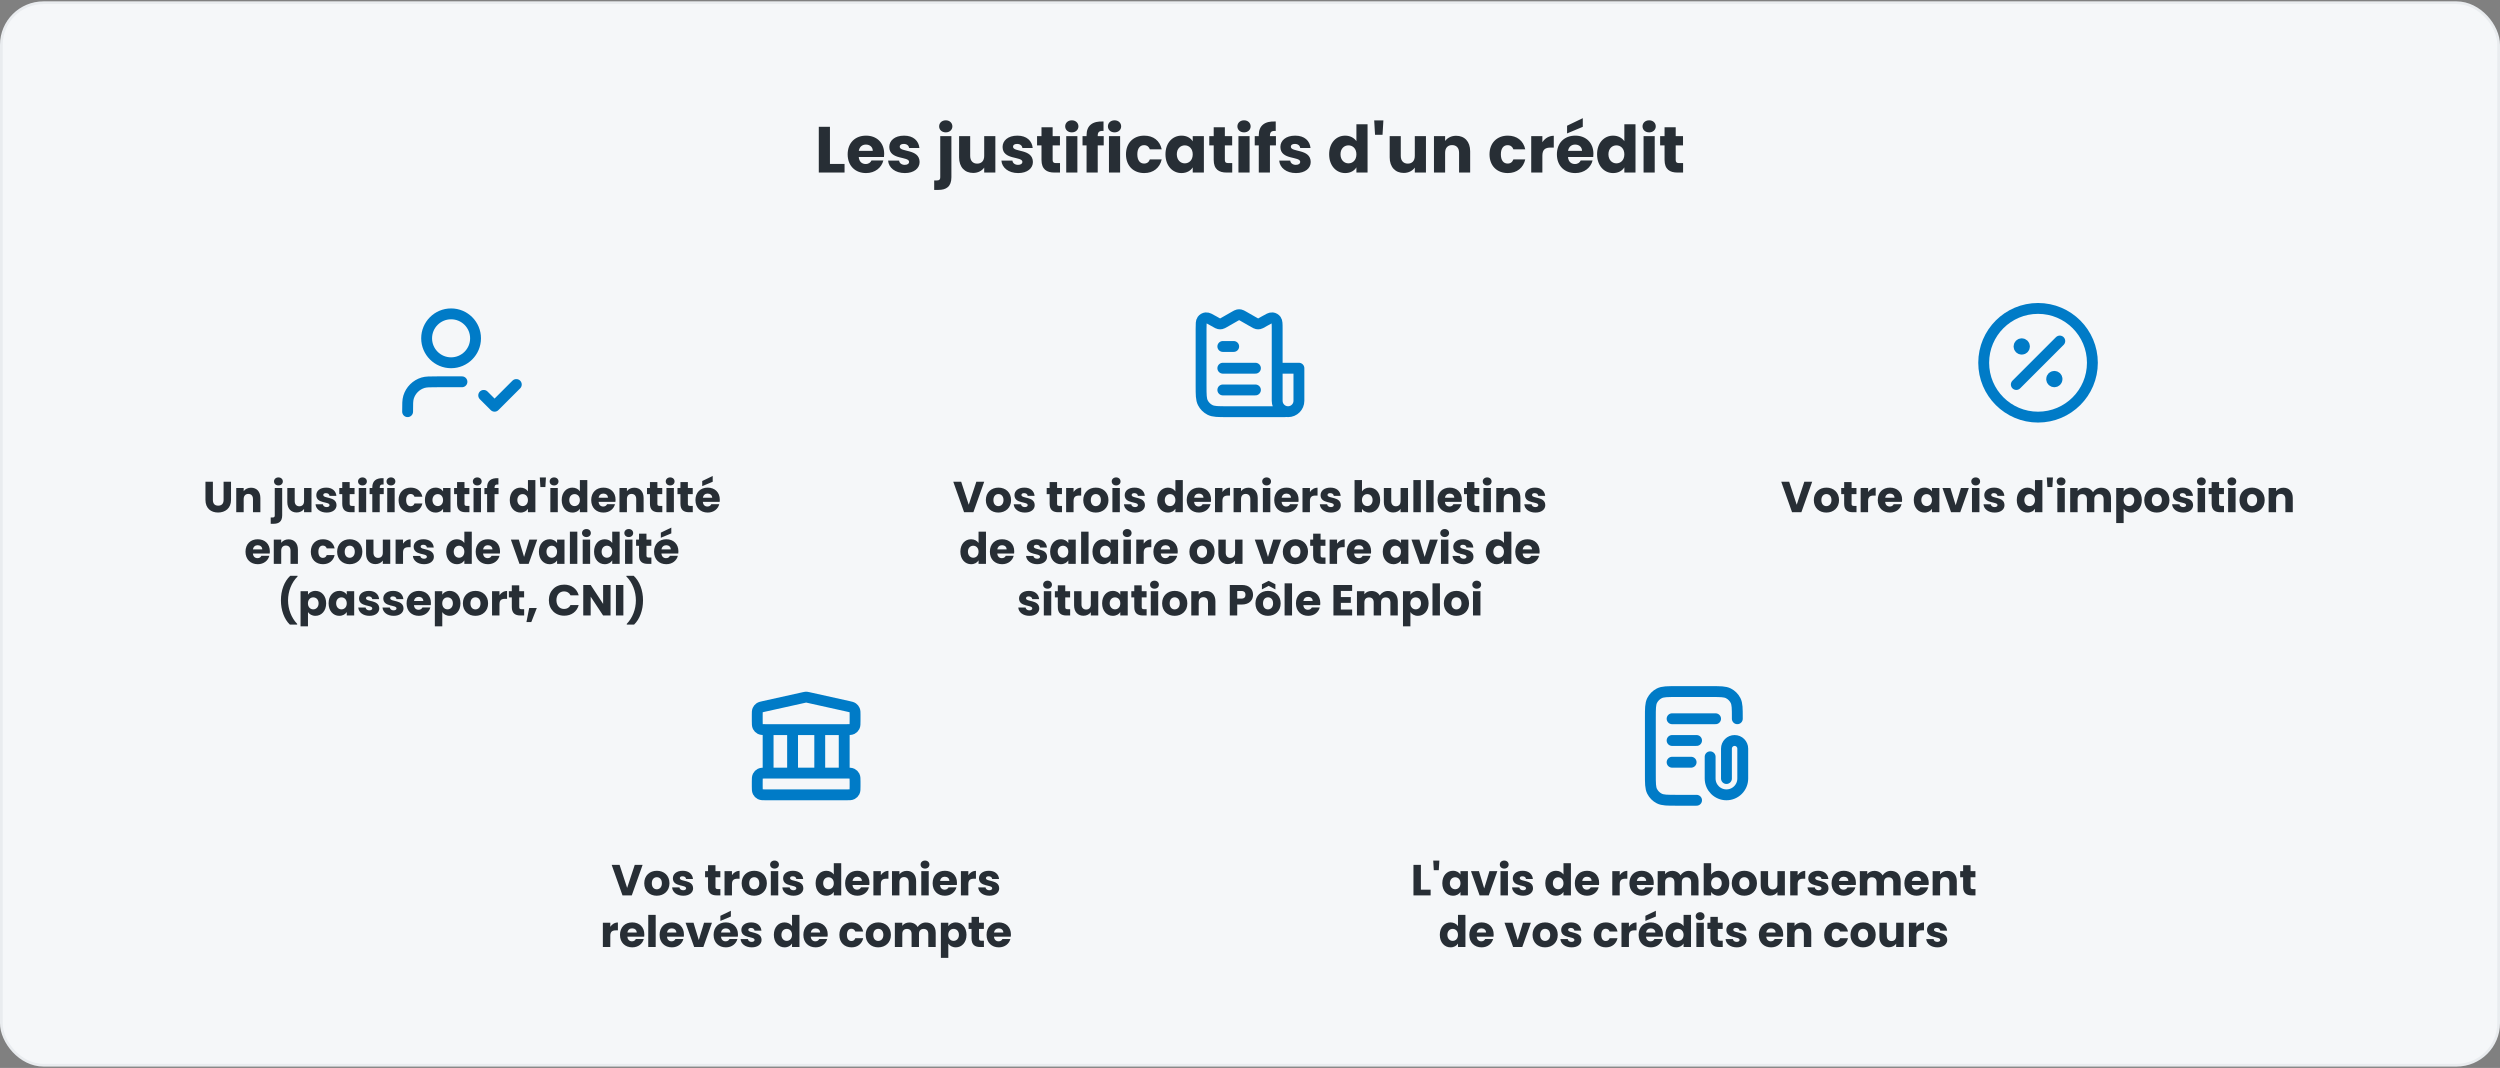 <svg width="920" height="393" viewBox="0 0 920 393" fill="none" xmlns="http://www.w3.org/2000/svg">
<rect x="0" y="0" width="920" height="393" fill="#808080" stroke="none"/>
<rect x="0.5" y="1" width="919" height="391" rx="15.5" fill="#F5F7F9"/>
<rect x="0.5" y="1" width="919" height="391" rx="15.5" stroke="#E9ECEF"/>
<path d="M301.316 46.652H305.42V60.332H310.796V63.5H301.316V46.652ZM318.658 53.204C317.314 53.204 316.282 54.02 316.042 55.508H321.178C321.178 54.044 320.026 53.204 318.658 53.204ZM325.066 59.06C324.418 61.676 322.042 63.692 318.706 63.692C314.77 63.692 311.938 61.052 311.938 56.804C311.938 52.556 314.722 49.916 318.706 49.916C322.618 49.916 325.378 52.508 325.378 56.588C325.378 56.972 325.354 57.38 325.306 57.788H316.018C316.162 59.54 317.242 60.356 318.562 60.356C319.714 60.356 320.362 59.78 320.698 59.06H325.066ZM338.415 59.612C338.415 61.94 336.351 63.692 332.991 63.692C329.415 63.692 327.015 61.7 326.823 59.108H330.879C330.975 60.044 331.815 60.668 332.943 60.668C333.999 60.668 334.551 60.188 334.551 59.588C334.551 57.428 327.255 58.988 327.255 54.068C327.255 51.788 329.199 49.916 332.703 49.916C336.159 49.916 338.079 51.836 338.343 54.476H334.551C334.431 53.564 333.735 52.964 332.583 52.964C331.623 52.964 331.095 53.348 331.095 53.996C331.095 56.132 338.343 54.62 338.415 59.612ZM348.051 48.716C346.587 48.716 345.603 47.732 345.603 46.508C345.603 45.26 346.587 44.276 348.051 44.276C349.491 44.276 350.475 45.26 350.475 46.508C350.475 47.732 349.491 48.716 348.051 48.716ZM346.011 50.108H350.115V65.228C350.115 68.708 348.171 69.884 345.387 69.884H343.779V66.404H344.763C345.675 66.404 346.011 66.068 346.011 65.276V50.108ZM366.29 50.108V63.5H362.186V61.676C361.37 62.828 359.93 63.644 358.13 63.644C355.034 63.644 352.946 61.508 352.946 57.932V50.108H357.026V57.38C357.026 59.204 358.058 60.212 359.594 60.212C361.178 60.212 362.186 59.204 362.186 57.38V50.108H366.29ZM380.11 59.612C380.11 61.94 378.046 63.692 374.686 63.692C371.11 63.692 368.71 61.7 368.518 59.108H372.574C372.67 60.044 373.51 60.668 374.638 60.668C375.694 60.668 376.246 60.188 376.246 59.588C376.246 57.428 368.95 58.988 368.95 54.068C368.95 51.788 370.894 49.916 374.398 49.916C377.854 49.916 379.774 51.836 380.038 54.476H376.246C376.126 53.564 375.43 52.964 374.278 52.964C373.318 52.964 372.79 53.348 372.79 53.996C372.79 56.132 380.038 54.62 380.11 59.612ZM383.269 58.844V53.516H381.637V50.108H383.269V46.844H387.373V50.108H390.061V53.516H387.373V58.892C387.373 59.684 387.709 60.02 388.621 60.02H390.085V63.5H387.997C385.213 63.5 383.269 62.324 383.269 58.844ZM392.371 63.5V50.108H396.475V63.5H392.371ZM394.435 48.716C392.971 48.716 391.987 47.732 391.987 46.508C391.987 45.26 392.971 44.276 394.435 44.276C395.875 44.276 396.859 45.26 396.859 46.508C396.859 47.732 395.875 48.716 394.435 48.716ZM399.857 63.5V53.516H398.369V50.108H399.857V49.724C399.857 46.22 402.017 44.492 406.097 44.708V48.188C404.513 48.092 403.961 48.572 403.961 49.988V50.108H406.169V53.516H403.961V63.5H399.857ZM408.097 63.5V50.108H412.201V63.5H408.097ZM410.161 48.716C408.697 48.716 407.713 47.732 407.713 46.508C407.713 45.26 408.697 44.276 410.161 44.276C411.601 44.276 412.585 45.26 412.585 46.508C412.585 47.732 411.601 48.716 410.161 48.716ZM414.36 56.804C414.36 52.58 417.144 49.916 421.08 49.916C424.44 49.916 426.816 51.764 427.512 54.956H423.144C422.808 54.02 422.136 53.42 421.008 53.42C419.544 53.42 418.536 54.572 418.536 56.804C418.536 59.036 419.544 60.188 421.008 60.188C422.136 60.188 422.784 59.636 423.144 58.652H427.512C426.816 61.748 424.44 63.692 421.08 63.692C417.144 63.692 414.36 61.052 414.36 56.804ZM428.891 56.78C428.891 52.556 431.507 49.916 434.795 49.916C436.787 49.916 438.203 50.828 438.923 52.004V50.108H443.027V63.5H438.923V61.604C438.179 62.78 436.763 63.692 434.771 63.692C431.507 63.692 428.891 61.004 428.891 56.78ZM438.923 56.804C438.923 54.668 437.555 53.492 435.995 53.492C434.459 53.492 433.067 54.644 433.067 56.78C433.067 58.916 434.459 60.116 435.995 60.116C437.555 60.116 438.923 58.94 438.923 56.804ZM446.644 58.844V53.516H445.012V50.108H446.644V46.844H450.748V50.108H453.436V53.516H450.748V58.892C450.748 59.684 451.084 60.02 451.996 60.02H453.46V63.5H451.372C448.588 63.5 446.644 62.324 446.644 58.844ZM455.746 63.5V50.108H459.85V63.5H455.746ZM457.81 48.716C456.346 48.716 455.362 47.732 455.362 46.508C455.362 45.26 456.346 44.276 457.81 44.276C459.25 44.276 460.234 45.26 460.234 46.508C460.234 47.732 459.25 48.716 457.81 48.716ZM463.232 63.5V53.516H461.744V50.108H463.232V49.724C463.232 46.22 465.392 44.492 469.472 44.708V48.188C467.888 48.092 467.336 48.572 467.336 49.988V50.108H469.544V53.516H467.336V63.5H463.232ZM482.344 59.612C482.344 61.94 480.28 63.692 476.92 63.692C473.344 63.692 470.944 61.7 470.752 59.108H474.808C474.904 60.044 475.744 60.668 476.872 60.668C477.928 60.668 478.48 60.188 478.48 59.588C478.48 57.428 471.184 58.988 471.184 54.068C471.184 51.788 473.128 49.916 476.632 49.916C480.088 49.916 482.008 51.836 482.272 54.476H478.48C478.36 53.564 477.664 52.964 476.512 52.964C475.552 52.964 475.024 53.348 475.024 53.996C475.024 56.132 482.272 54.62 482.344 59.612ZM489.125 56.78C489.125 52.556 491.741 49.916 495.029 49.916C496.805 49.916 498.341 50.732 499.157 51.956V45.74H503.261V63.5H499.157V61.58C498.413 62.804 496.997 63.692 495.029 63.692C491.741 63.692 489.125 61.004 489.125 56.78ZM499.157 56.804C499.157 54.668 497.789 53.492 496.229 53.492C494.693 53.492 493.301 54.644 493.301 56.78C493.301 58.916 494.693 60.116 496.229 60.116C497.789 60.116 499.157 58.94 499.157 56.804ZM506.014 49.604L505.702 44.3H509.086L508.774 49.604H506.014ZM524.751 50.108V63.5H520.647V61.676C519.831 62.828 518.391 63.644 516.591 63.644C513.495 63.644 511.407 61.508 511.407 57.932V50.108H515.487V57.38C515.487 59.204 516.519 60.212 518.055 60.212C519.639 60.212 520.647 59.204 520.647 57.38V50.108H524.751ZM536.939 63.5V56.228C536.939 54.404 535.931 53.396 534.371 53.396C532.811 53.396 531.803 54.404 531.803 56.228V63.5H527.699V50.108H531.803V51.884C532.619 50.756 534.059 49.964 535.859 49.964C538.955 49.964 541.019 52.076 541.019 55.676V63.5H536.939ZM548.141 56.804C548.141 52.58 550.925 49.916 554.861 49.916C558.221 49.916 560.597 51.764 561.293 54.956H556.925C556.589 54.02 555.917 53.42 554.789 53.42C553.325 53.42 552.317 54.572 552.317 56.804C552.317 59.036 553.325 60.188 554.789 60.188C555.917 60.188 556.565 59.636 556.925 58.652H561.293C560.597 61.748 558.221 63.692 554.861 63.692C550.925 63.692 548.141 61.052 548.141 56.804ZM567.592 57.284V63.5H563.488V50.108H567.592V52.34C568.528 50.924 569.992 49.964 571.792 49.964V54.308H570.664C568.72 54.308 567.592 54.98 567.592 57.284ZM579.658 53.204C578.314 53.204 577.282 54.02 577.042 55.508H582.178C582.178 54.044 581.026 53.204 579.658 53.204ZM586.066 59.06C585.418 61.676 583.042 63.692 579.706 63.692C575.77 63.692 572.938 61.052 572.938 56.804C572.938 52.556 575.722 49.916 579.706 49.916C583.618 49.916 586.378 52.508 586.378 56.588C586.378 56.972 586.354 57.38 586.306 57.788H577.018C577.162 59.54 578.242 60.356 579.562 60.356C580.714 60.356 581.362 59.78 581.698 59.06H586.066ZM576.682 46.268L582.466 43.484V46.676L576.682 49.1V46.268ZM587.727 56.78C587.727 52.556 590.343 49.916 593.631 49.916C595.407 49.916 596.943 50.732 597.759 51.956V45.74H601.863V63.5H597.759V61.58C597.015 62.804 595.599 63.692 593.631 63.692C590.343 63.692 587.727 61.004 587.727 56.78ZM597.759 56.804C597.759 54.668 596.391 53.492 594.831 53.492C593.295 53.492 591.903 54.644 591.903 56.78C591.903 58.916 593.295 60.116 594.831 60.116C596.391 60.116 597.759 58.94 597.759 56.804ZM604.832 63.5V50.108H608.936V63.5H604.832ZM606.896 48.716C605.432 48.716 604.448 47.732 604.448 46.508C604.448 45.26 605.432 44.276 606.896 44.276C608.336 44.276 609.32 45.26 609.32 46.508C609.32 47.732 608.336 48.716 606.896 48.716ZM612.558 58.844V53.516H610.926V50.108H612.558V46.844H616.662V50.108H619.35V53.516H616.662V58.892C616.662 59.684 616.998 60.02 617.91 60.02H619.374V63.5H617.286C614.502 63.5 612.558 62.324 612.558 58.844Z" fill="#272E35"/>
<g clip-path="url(#clip0_2180_2057)">
<path d="M170 140.5H161C158.209 140.5 156.813 140.5 155.678 140.844C153.121 141.62 151.12 143.621 150.344 146.178C150 147.313 150 148.709 150 151.5M178 145.5L182 149.5L190 141.5M175 124.5C175 129.471 170.971 133.5 166 133.5C161.029 133.5 157 129.471 157 124.5C157 119.529 161.029 115.5 166 115.5C170.971 115.5 175 119.529 175 124.5Z" stroke="#007BC7" stroke-width="4" stroke-linecap="round" stroke-linejoin="round"/>
<path d="M75.608 183.972V177.268H78.344V183.988C78.344 185.316 79 186.084 80.296 186.084C81.592 186.084 82.28 185.316 82.28 183.988V177.268H85.016V183.972C85.016 187.076 82.84 188.612 80.248 188.612C77.64 188.612 75.608 187.076 75.608 183.972ZM93.097 188.5V183.652C93.097 182.436 92.425 181.764 91.385 181.764C90.345 181.764 89.673 182.436 89.673 183.652V188.5H86.937V179.572H89.673V180.756C90.217 180.004 91.177 179.476 92.377 179.476C94.441 179.476 95.817 180.884 95.817 183.284V188.5H93.097ZM102.469 178.644C101.493 178.644 100.837 177.988 100.837 177.172C100.837 176.34 101.493 175.684 102.469 175.684C103.429 175.684 104.085 176.34 104.085 177.172C104.085 177.988 103.429 178.644 102.469 178.644ZM101.109 179.572H103.845V189.652C103.845 191.972 102.549 192.756 100.693 192.756H99.621V190.436H100.277C100.885 190.436 101.109 190.212 101.109 189.684V179.572ZM114.628 179.572V188.5H111.892V187.284C111.348 188.052 110.388 188.596 109.188 188.596C107.124 188.596 105.732 187.172 105.732 184.788V179.572H108.452V184.42C108.452 185.636 109.14 186.308 110.164 186.308C111.22 186.308 111.892 185.636 111.892 184.42V179.572H114.628ZM123.842 185.908C123.842 187.46 122.466 188.628 120.226 188.628C117.842 188.628 116.242 187.3 116.114 185.572H118.818C118.882 186.196 119.442 186.612 120.194 186.612C120.898 186.612 121.266 186.292 121.266 185.892C121.266 184.452 116.402 185.492 116.402 182.212C116.402 180.692 117.698 179.444 120.034 179.444C122.338 179.444 123.618 180.724 123.794 182.484H121.266C121.186 181.876 120.722 181.476 119.954 181.476C119.314 181.476 118.962 181.732 118.962 182.164C118.962 183.588 123.794 182.58 123.842 185.908ZM125.947 185.396V181.844H124.859V179.572H125.947V177.396H128.683V179.572H130.475V181.844H128.683V185.428C128.683 185.956 128.907 186.18 129.515 186.18H130.491V188.5H129.099C127.243 188.5 125.947 187.716 125.947 185.396ZM132.015 188.5V179.572H134.751V188.5H132.015ZM133.391 178.644C132.415 178.644 131.759 177.988 131.759 177.172C131.759 176.34 132.415 175.684 133.391 175.684C134.351 175.684 135.007 176.34 135.007 177.172C135.007 177.988 134.351 178.644 133.391 178.644ZM137.006 188.5V181.844H136.014V179.572H137.006V179.316C137.006 176.98 138.446 175.828 141.166 175.972V178.292C140.11 178.228 139.742 178.548 139.742 179.492V179.572H141.214V181.844H139.742V188.5H137.006ZM142.5 188.5V179.572H145.236V188.5H142.5ZM143.876 178.644C142.9 178.644 142.244 177.988 142.244 177.172C142.244 176.34 142.9 175.684 143.876 175.684C144.836 175.684 145.492 176.34 145.492 177.172C145.492 177.988 144.836 178.644 143.876 178.644ZM146.675 184.036C146.675 181.22 148.531 179.444 151.155 179.444C153.395 179.444 154.979 180.676 155.443 182.804H152.531C152.307 182.18 151.859 181.78 151.107 181.78C150.131 181.78 149.459 182.548 149.459 184.036C149.459 185.524 150.131 186.292 151.107 186.292C151.859 186.292 152.291 185.924 152.531 185.268H155.443C154.979 187.332 153.395 188.628 151.155 188.628C148.531 188.628 146.675 186.868 146.675 184.036ZM156.362 184.02C156.362 181.204 158.106 179.444 160.298 179.444C161.626 179.444 162.57 180.052 163.05 180.836V179.572H165.786V188.5H163.05V187.236C162.554 188.02 161.61 188.628 160.282 188.628C158.106 188.628 156.362 186.836 156.362 184.02ZM163.05 184.036C163.05 182.612 162.138 181.828 161.098 181.828C160.074 181.828 159.146 182.596 159.146 184.02C159.146 185.444 160.074 186.244 161.098 186.244C162.138 186.244 163.05 185.46 163.05 184.036ZM168.197 185.396V181.844H167.109V179.572H168.197V177.396H170.933V179.572H172.725V181.844H170.933V185.428C170.933 185.956 171.157 186.18 171.765 186.18H172.741V188.5H171.349C169.493 188.5 168.197 187.716 168.197 185.396ZM174.265 188.5V179.572H177.001V188.5H174.265ZM175.641 178.644C174.665 178.644 174.009 177.988 174.009 177.172C174.009 176.34 174.665 175.684 175.641 175.684C176.601 175.684 177.257 176.34 177.257 177.172C177.257 177.988 176.601 178.644 175.641 178.644ZM179.256 188.5V181.844H178.264V179.572H179.256V179.316C179.256 176.98 180.696 175.828 183.416 175.972V178.292C182.36 178.228 181.992 178.548 181.992 179.492V179.572H183.464V181.844H181.992V188.5H179.256ZM187.596 184.02C187.596 181.204 189.34 179.444 191.532 179.444C192.716 179.444 193.74 179.988 194.284 180.804V176.66H197.02V188.5H194.284V187.22C193.788 188.036 192.844 188.628 191.532 188.628C189.34 188.628 187.596 186.836 187.596 184.02ZM194.284 184.036C194.284 182.612 193.372 181.828 192.332 181.828C191.308 181.828 190.38 182.596 190.38 184.02C190.38 185.444 191.308 186.244 192.332 186.244C193.372 186.244 194.284 185.46 194.284 184.036ZM198.856 179.236L198.648 175.7H200.904L200.696 179.236H198.856ZM202.531 188.5V179.572H205.267V188.5H202.531ZM203.907 178.644C202.931 178.644 202.275 177.988 202.275 177.172C202.275 176.34 202.931 175.684 203.907 175.684C204.867 175.684 205.523 176.34 205.523 177.172C205.523 177.988 204.867 178.644 203.907 178.644ZM206.706 184.02C206.706 181.204 208.45 179.444 210.642 179.444C211.826 179.444 212.85 179.988 213.394 180.804V176.66H216.13V188.5H213.394V187.22C212.898 188.036 211.954 188.628 210.642 188.628C208.45 188.628 206.706 186.836 206.706 184.02ZM213.394 184.036C213.394 182.612 212.482 181.828 211.442 181.828C210.418 181.828 209.49 182.596 209.49 184.02C209.49 185.444 210.418 186.244 211.442 186.244C212.482 186.244 213.394 185.46 213.394 184.036ZM222.045 181.636C221.149 181.636 220.461 182.18 220.301 183.172H223.725C223.725 182.196 222.957 181.636 222.045 181.636ZM226.317 185.54C225.885 187.284 224.301 188.628 222.077 188.628C219.453 188.628 217.565 186.868 217.565 184.036C217.565 181.204 219.421 179.444 222.077 179.444C224.685 179.444 226.525 181.172 226.525 183.892C226.525 184.148 226.509 184.42 226.477 184.692H220.285C220.381 185.86 221.101 186.404 221.981 186.404C222.749 186.404 223.181 186.02 223.405 185.54H226.317ZM234.129 188.5V183.652C234.129 182.436 233.457 181.764 232.417 181.764C231.377 181.764 230.705 182.436 230.705 183.652V188.5H227.969V179.572H230.705V180.756C231.249 180.004 232.209 179.476 233.409 179.476C235.473 179.476 236.849 180.884 236.849 183.284V188.5H234.129ZM239.182 185.396V181.844H238.094V179.572H239.182V177.396H241.918V179.572H243.71V181.844H241.918V185.428C241.918 185.956 242.142 186.18 242.75 186.18H243.726V188.5H242.334C240.478 188.5 239.182 187.716 239.182 185.396ZM245.25 188.5V179.572H247.986V188.5H245.25ZM246.626 178.644C245.65 178.644 244.994 177.988 244.994 177.172C244.994 176.34 245.65 175.684 246.626 175.684C247.586 175.684 248.242 176.34 248.242 177.172C248.242 177.988 247.586 178.644 246.626 178.644ZM250.401 185.396V181.844H249.313V179.572H250.401V177.396H253.137V179.572H254.929V181.844H253.137V185.428C253.137 185.956 253.361 186.18 253.969 186.18H254.945V188.5H253.553C251.697 188.5 250.401 187.716 250.401 185.396ZM260.405 181.636C259.509 181.636 258.821 182.18 258.661 183.172H262.085C262.085 182.196 261.317 181.636 260.405 181.636ZM264.677 185.54C264.245 187.284 262.661 188.628 260.437 188.628C257.813 188.628 255.925 186.868 255.925 184.036C255.925 181.204 257.781 179.444 260.437 179.444C263.045 179.444 264.885 181.172 264.885 183.892C264.885 184.148 264.869 184.42 264.837 184.692H258.645C258.741 185.86 259.461 186.404 260.341 186.404C261.109 186.404 261.541 186.02 261.765 185.54H264.677ZM258.421 177.012L262.277 175.156V177.284L258.421 178.9V177.012ZM94.826 200.636C93.93 200.636 93.242 201.18 93.082 202.172H96.506C96.506 201.196 95.738 200.636 94.826 200.636ZM99.098 204.54C98.666 206.284 97.082 207.628 94.858 207.628C92.234 207.628 90.346 205.868 90.346 203.036C90.346 200.204 92.202 198.444 94.858 198.444C97.466 198.444 99.306 200.172 99.306 202.892C99.306 203.148 99.29 203.42 99.258 203.692H93.066C93.162 204.86 93.882 205.404 94.762 205.404C95.53 205.404 95.962 205.02 96.186 204.54H99.098ZM106.91 207.5V202.652C106.91 201.436 106.238 200.764 105.198 200.764C104.158 200.764 103.486 201.436 103.486 202.652V207.5H100.75V198.572H103.486V199.756C104.03 199.004 104.99 198.476 106.19 198.476C108.254 198.476 109.63 199.884 109.63 202.284V207.5H106.91ZM114.378 203.036C114.378 200.22 116.234 198.444 118.858 198.444C121.098 198.444 122.682 199.676 123.146 201.804H120.234C120.01 201.18 119.562 200.78 118.81 200.78C117.834 200.78 117.162 201.548 117.162 203.036C117.162 204.524 117.834 205.292 118.81 205.292C119.562 205.292 119.994 204.924 120.234 204.268H123.146C122.682 206.332 121.098 207.628 118.858 207.628C116.234 207.628 114.378 205.868 114.378 203.036ZM133.345 203.036C133.345 205.868 131.297 207.628 128.673 207.628C126.049 207.628 124.065 205.868 124.065 203.036C124.065 200.204 126.097 198.444 128.705 198.444C131.329 198.444 133.345 200.204 133.345 203.036ZM126.849 203.036C126.849 204.54 127.681 205.26 128.673 205.26C129.649 205.26 130.561 204.54 130.561 203.036C130.561 201.516 129.665 200.812 128.705 200.812C127.713 200.812 126.849 201.516 126.849 203.036ZM143.613 198.572V207.5H140.877V206.284C140.333 207.052 139.373 207.596 138.173 207.596C136.109 207.596 134.717 206.172 134.717 203.788V198.572H137.437V203.42C137.437 204.636 138.125 205.308 139.149 205.308C140.205 205.308 140.877 204.636 140.877 203.42V198.572H143.613ZM148.314 203.356V207.5H145.578V198.572H148.314V200.06C148.938 199.116 149.914 198.476 151.114 198.476V201.372H150.362C149.066 201.372 148.314 201.82 148.314 203.356ZM159.67 204.908C159.67 206.46 158.294 207.628 156.054 207.628C153.67 207.628 152.07 206.3 151.942 204.572H154.646C154.71 205.196 155.27 205.612 156.022 205.612C156.726 205.612 157.094 205.292 157.094 204.892C157.094 203.452 152.23 204.492 152.23 201.212C152.23 199.692 153.526 198.444 155.862 198.444C158.166 198.444 159.446 199.724 159.622 201.484H157.094C157.014 200.876 156.55 200.476 155.782 200.476C155.142 200.476 154.79 200.732 154.79 201.164C154.79 202.588 159.622 201.58 159.67 204.908ZM164.19 203.02C164.19 200.204 165.934 198.444 168.126 198.444C169.31 198.444 170.334 198.988 170.878 199.804V195.66H173.614V207.5H170.878V206.22C170.382 207.036 169.438 207.628 168.126 207.628C165.934 207.628 164.19 205.836 164.19 203.02ZM170.878 203.036C170.878 201.612 169.966 200.828 168.926 200.828C167.902 200.828 166.974 201.596 166.974 203.02C166.974 204.444 167.902 205.244 168.926 205.244C169.966 205.244 170.878 204.46 170.878 203.036ZM179.53 200.636C178.634 200.636 177.946 201.18 177.786 202.172H181.21C181.21 201.196 180.442 200.636 179.53 200.636ZM183.802 204.54C183.37 206.284 181.786 207.628 179.562 207.628C176.938 207.628 175.05 205.868 175.05 203.036C175.05 200.204 176.906 198.444 179.562 198.444C182.17 198.444 184.01 200.172 184.01 202.892C184.01 203.148 183.994 203.42 183.962 203.692H177.77C177.866 204.86 178.586 205.404 179.466 205.404C180.234 205.404 180.666 205.02 180.89 204.54H183.802ZM187.996 198.572H190.924L192.86 204.94L194.796 198.572H197.708L194.54 207.5H191.164L187.996 198.572ZM198.315 203.02C198.315 200.204 200.059 198.444 202.251 198.444C203.579 198.444 204.523 199.052 205.003 199.836V198.572H207.739V207.5H205.003V206.236C204.507 207.02 203.563 207.628 202.235 207.628C200.059 207.628 198.315 205.836 198.315 203.02ZM205.003 203.036C205.003 201.612 204.091 200.828 203.051 200.828C202.027 200.828 201.099 201.596 201.099 203.02C201.099 204.444 202.027 205.244 203.051 205.244C204.091 205.244 205.003 204.46 205.003 203.036ZM209.719 207.5V195.66H212.455V207.5H209.719ZM214.437 207.5V198.572H217.173V207.5H214.437ZM215.813 197.644C214.837 197.644 214.181 196.988 214.181 196.172C214.181 195.34 214.837 194.684 215.813 194.684C216.773 194.684 217.429 195.34 217.429 196.172C217.429 196.988 216.773 197.644 215.813 197.644ZM218.612 203.02C218.612 200.204 220.356 198.444 222.548 198.444C223.732 198.444 224.756 198.988 225.3 199.804V195.66H228.036V207.5H225.3V206.22C224.804 207.036 223.86 207.628 222.548 207.628C220.356 207.628 218.612 205.836 218.612 203.02ZM225.3 203.036C225.3 201.612 224.388 200.828 223.348 200.828C222.324 200.828 221.396 201.596 221.396 203.02C221.396 204.444 222.324 205.244 223.348 205.244C224.388 205.244 225.3 204.46 225.3 203.036ZM230.015 207.5V198.572H232.751V207.5H230.015ZM231.391 197.644C230.415 197.644 229.759 196.988 229.759 196.172C229.759 195.34 230.415 194.684 231.391 194.684C232.351 194.684 233.007 195.34 233.007 196.172C233.007 196.988 232.351 197.644 231.391 197.644ZM235.166 204.396V200.844H234.078V198.572H235.166V196.396H237.902V198.572H239.694V200.844H237.902V204.428C237.902 204.956 238.126 205.18 238.734 205.18H239.71V207.5H238.318C236.462 207.5 235.166 206.716 235.166 204.396ZM245.17 200.636C244.274 200.636 243.586 201.18 243.426 202.172H246.85C246.85 201.196 246.082 200.636 245.17 200.636ZM249.442 204.54C249.01 206.284 247.426 207.628 245.202 207.628C242.578 207.628 240.69 205.868 240.69 203.036C240.69 200.204 242.546 198.444 245.202 198.444C247.81 198.444 249.65 200.172 249.65 202.892C249.65 203.148 249.634 203.42 249.602 203.692H243.41C243.506 204.86 244.226 205.404 245.106 205.404C245.874 205.404 246.306 205.02 246.53 204.54H249.442ZM243.186 196.012L247.042 194.156V196.284L243.186 197.9V196.012ZM109.36 229.844H106.656C104.592 227.86 103.376 224.548 103.376 220.932C103.376 217.316 104.592 213.924 106.816 211.892H109.504V212.148C107.216 214.404 106 217.716 106 220.932C106 224.18 107.216 227.364 109.36 229.588V229.844ZM113.337 218.836C113.833 218.052 114.777 217.444 116.089 217.444C118.281 217.444 120.025 219.204 120.025 222.02C120.025 224.836 118.281 226.628 116.089 226.628C114.777 226.628 113.833 226.004 113.337 225.252V230.756H110.601V217.572H113.337V218.836ZM117.241 222.02C117.241 220.596 116.313 219.828 115.273 219.828C114.249 219.828 113.321 220.612 113.321 222.036C113.321 223.46 114.249 224.244 115.273 224.244C116.313 224.244 117.241 223.444 117.241 222.02ZM120.917 222.02C120.917 219.204 122.661 217.444 124.853 217.444C126.181 217.444 127.125 218.052 127.605 218.836V217.572H130.341V226.5H127.605V225.236C127.109 226.02 126.165 226.628 124.837 226.628C122.661 226.628 120.917 224.836 120.917 222.02ZM127.605 222.036C127.605 220.612 126.693 219.828 125.653 219.828C124.629 219.828 123.701 220.596 123.701 222.02C123.701 223.444 124.629 224.244 125.653 224.244C126.693 224.244 127.605 223.46 127.605 222.036ZM139.568 223.908C139.568 225.46 138.192 226.628 135.952 226.628C133.568 226.628 131.968 225.3 131.84 223.572H134.544C134.608 224.196 135.168 224.612 135.92 224.612C136.624 224.612 136.992 224.292 136.992 223.892C136.992 222.452 132.128 223.492 132.128 220.212C132.128 218.692 133.424 217.444 135.76 217.444C138.064 217.444 139.344 218.724 139.52 220.484H136.992C136.912 219.876 136.448 219.476 135.68 219.476C135.04 219.476 134.688 219.732 134.688 220.164C134.688 221.588 139.52 220.58 139.568 223.908ZM148.49 223.908C148.49 225.46 147.114 226.628 144.874 226.628C142.49 226.628 140.89 225.3 140.762 223.572H143.466C143.53 224.196 144.09 224.612 144.842 224.612C145.546 224.612 145.914 224.292 145.914 223.892C145.914 222.452 141.05 223.492 141.05 220.212C141.05 218.692 142.346 217.444 144.682 217.444C146.986 217.444 148.266 218.724 148.442 220.484H145.914C145.834 219.876 145.37 219.476 144.602 219.476C143.962 219.476 143.61 219.732 143.61 220.164C143.61 221.588 148.442 220.58 148.49 223.908ZM154.1 219.636C153.204 219.636 152.516 220.18 152.356 221.172H155.78C155.78 220.196 155.012 219.636 154.1 219.636ZM158.372 223.54C157.94 225.284 156.356 226.628 154.132 226.628C151.508 226.628 149.62 224.868 149.62 222.036C149.62 219.204 151.476 217.444 154.132 217.444C156.74 217.444 158.58 219.172 158.58 221.892C158.58 222.148 158.564 222.42 158.532 222.692H152.34C152.436 223.86 153.156 224.404 154.036 224.404C154.804 224.404 155.236 224.02 155.46 223.54H158.372ZM162.759 218.836C163.255 218.052 164.199 217.444 165.511 217.444C167.703 217.444 169.447 219.204 169.447 222.02C169.447 224.836 167.703 226.628 165.511 226.628C164.199 226.628 163.255 226.004 162.759 225.252V230.756H160.023V217.572H162.759V218.836ZM166.663 222.02C166.663 220.596 165.735 219.828 164.695 219.828C163.671 219.828 162.743 220.612 162.743 222.036C162.743 223.46 163.671 224.244 164.695 224.244C165.735 224.244 166.663 223.444 166.663 222.02ZM179.619 222.036C179.619 224.868 177.571 226.628 174.947 226.628C172.323 226.628 170.339 224.868 170.339 222.036C170.339 219.204 172.371 217.444 174.979 217.444C177.603 217.444 179.619 219.204 179.619 222.036ZM173.123 222.036C173.123 223.54 173.955 224.26 174.947 224.26C175.923 224.26 176.835 223.54 176.835 222.036C176.835 220.516 175.939 219.812 174.979 219.812C173.987 219.812 173.123 220.516 173.123 222.036ZM183.806 222.356V226.5H181.07V217.572H183.806V219.06C184.43 218.116 185.406 217.476 186.606 217.476V220.372H185.854C184.558 220.372 183.806 220.82 183.806 222.356ZM188.346 223.396V219.844H187.258V217.572H188.346V215.396H191.082V217.572H192.874V219.844H191.082V223.428C191.082 223.956 191.306 224.18 191.914 224.18H192.89V226.5H191.498C189.642 226.5 188.346 225.716 188.346 223.396ZM193.726 228.916L194.75 223.732H197.55L195.518 228.916H193.726ZM201.981 220.868C201.981 217.508 204.317 215.14 207.629 215.14C210.301 215.14 212.317 216.644 212.957 219.076H209.949C209.485 218.116 208.637 217.636 207.597 217.636C205.917 217.636 204.765 218.884 204.765 220.868C204.765 222.852 205.917 224.1 207.597 224.1C208.637 224.1 209.485 223.62 209.949 222.66H212.957C212.317 225.092 210.301 226.58 207.629 226.58C204.317 226.58 201.981 224.228 201.981 220.868ZM221.945 215.268H224.681V226.5H221.945L217.369 219.572V226.5H214.633V215.268H217.369L221.945 222.228V215.268ZM226.664 226.5V215.268H229.4V226.5H226.664ZM230.647 229.844V229.588C232.791 227.364 234.007 224.18 234.007 220.932C234.007 217.716 232.791 214.404 230.503 212.148V211.892H233.191C235.415 213.924 236.631 217.316 236.631 220.932C236.631 224.548 235.415 227.86 233.351 229.844H230.647Z" fill="#272E35"/>
</g>
<g clip-path="url(#clip1_2180_2057)">
<path d="M450 135.501H462M450 127.501H454M450 143.501H462M468 151.501H473M470 151.501H451.6C448.24 151.501 446.56 151.501 445.276 150.847C444.147 150.272 443.229 149.354 442.654 148.225C442 146.942 442 145.262 442 141.901V121.015C442 119.205 442 118.299 442.38 117.774C442.712 117.316 443.222 117.02 443.785 116.959C444.429 116.889 445.215 117.339 446.788 118.237L447.412 118.594C447.991 118.925 448.28 119.09 448.588 119.155C448.86 119.212 449.14 119.212 449.412 119.155C449.72 119.09 450.009 118.925 450.588 118.594L454.412 116.408C454.991 116.078 455.28 115.912 455.588 115.848C455.86 115.79 456.14 115.79 456.412 115.848C456.72 115.912 457.009 116.078 457.588 116.408L461.412 118.594C461.991 118.925 462.28 119.09 462.588 119.155C462.86 119.212 463.14 119.212 463.412 119.155C463.72 119.09 464.009 118.925 464.588 118.594L465.212 118.237C466.785 117.339 467.571 116.889 468.215 116.959C468.778 117.02 469.288 117.316 469.62 117.774C470 118.299 470 119.205 470 121.015V137.501M470 135.501H478V147.501C478 149.71 476.209 151.501 474 151.501C471.791 151.501 470 149.71 470 147.501V135.501Z" stroke="#007BC7" stroke-width="4" stroke-linecap="round" stroke-linejoin="round"/>
<path d="M356.496 185.748L359.296 177.268H362.192L358.208 188.5H354.784L350.8 177.268H353.712L356.496 185.748ZM372.072 184.036C372.072 186.868 370.024 188.628 367.4 188.628C364.776 188.628 362.792 186.868 362.792 184.036C362.792 181.204 364.824 179.444 367.432 179.444C370.056 179.444 372.072 181.204 372.072 184.036ZM365.576 184.036C365.576 185.54 366.408 186.26 367.4 186.26C368.376 186.26 369.288 185.54 369.288 184.036C369.288 182.516 368.392 181.812 367.432 181.812C366.44 181.812 365.576 182.516 365.576 184.036ZM380.771 185.908C380.771 187.46 379.395 188.628 377.155 188.628C374.771 188.628 373.171 187.3 373.043 185.572H375.747C375.811 186.196 376.371 186.612 377.123 186.612C377.827 186.612 378.195 186.292 378.195 185.892C378.195 184.452 373.331 185.492 373.331 182.212C373.331 180.692 374.627 179.444 376.963 179.444C379.267 179.444 380.547 180.724 380.723 182.484H378.195C378.115 181.876 377.651 181.476 376.883 181.476C376.243 181.476 375.891 181.732 375.891 182.164C375.891 183.588 380.723 182.58 380.771 185.908ZM386.268 185.396V181.844H385.18V179.572H386.268V177.396H389.004V179.572H390.796V181.844H389.004V185.428C389.004 185.956 389.228 186.18 389.836 186.18H390.812V188.5H389.42C387.564 188.5 386.268 187.716 386.268 185.396ZM395.072 184.356V188.5H392.336V179.572H395.072V181.06C395.696 180.116 396.672 179.476 397.872 179.476V182.372H397.12C395.824 182.372 395.072 182.82 395.072 184.356ZM407.916 184.036C407.916 186.868 405.868 188.628 403.244 188.628C400.62 188.628 398.636 186.868 398.636 184.036C398.636 181.204 400.668 179.444 403.276 179.444C405.9 179.444 407.916 181.204 407.916 184.036ZM401.42 184.036C401.42 185.54 402.252 186.26 403.244 186.26C404.22 186.26 405.132 185.54 405.132 184.036C405.132 182.516 404.236 181.812 403.276 181.812C402.284 181.812 401.42 182.516 401.42 184.036ZM409.367 188.5V179.572H412.103V188.5H409.367ZM410.743 178.644C409.767 178.644 409.111 177.988 409.111 177.172C409.111 176.34 409.767 175.684 410.743 175.684C411.703 175.684 412.359 176.34 412.359 177.172C412.359 177.988 411.703 178.644 410.743 178.644ZM421.334 185.908C421.334 187.46 419.958 188.628 417.718 188.628C415.334 188.628 413.734 187.3 413.606 185.572H416.31C416.374 186.196 416.934 186.612 417.686 186.612C418.39 186.612 418.758 186.292 418.758 185.892C418.758 184.452 413.894 185.492 413.894 182.212C413.894 180.692 415.19 179.444 417.526 179.444C419.83 179.444 421.11 180.724 421.286 182.484H418.758C418.678 181.876 418.214 181.476 417.446 181.476C416.806 181.476 416.454 181.732 416.454 182.164C416.454 183.588 421.286 182.58 421.334 185.908ZM425.854 184.02C425.854 181.204 427.598 179.444 429.79 179.444C430.974 179.444 431.998 179.988 432.542 180.804V176.66H435.278V188.5H432.542V187.22C432.046 188.036 431.102 188.628 429.79 188.628C427.598 188.628 425.854 186.836 425.854 184.02ZM432.542 184.036C432.542 182.612 431.63 181.828 430.59 181.828C429.566 181.828 428.638 182.596 428.638 184.02C428.638 185.444 429.566 186.244 430.59 186.244C431.63 186.244 432.542 185.46 432.542 184.036ZM441.194 181.636C440.298 181.636 439.61 182.18 439.45 183.172H442.874C442.874 182.196 442.106 181.636 441.194 181.636ZM445.466 185.54C445.034 187.284 443.45 188.628 441.226 188.628C438.602 188.628 436.714 186.868 436.714 184.036C436.714 181.204 438.57 179.444 441.226 179.444C443.834 179.444 445.674 181.172 445.674 183.892C445.674 184.148 445.658 184.42 445.626 184.692H439.434C439.53 185.86 440.25 186.404 441.13 186.404C441.898 186.404 442.33 186.02 442.554 185.54H445.466ZM449.853 184.356V188.5H447.117V179.572H449.853V181.06C450.477 180.116 451.453 179.476 452.653 179.476V182.372H451.901C450.605 182.372 449.853 182.82 449.853 184.356ZM460.121 188.5V183.652C460.121 182.436 459.449 181.764 458.409 181.764C457.369 181.764 456.697 182.436 456.697 183.652V188.5H453.961V179.572H456.697V180.756C457.241 180.004 458.201 179.476 459.401 179.476C461.465 179.476 462.841 180.884 462.841 183.284V188.5H460.121ZM464.742 188.5V179.572H467.478V188.5H464.742ZM466.118 178.644C465.142 178.644 464.486 177.988 464.486 177.172C464.486 176.34 465.142 175.684 466.118 175.684C467.078 175.684 467.734 176.34 467.734 177.172C467.734 177.988 467.078 178.644 466.118 178.644ZM473.397 181.636C472.501 181.636 471.813 182.18 471.653 183.172H475.077C475.077 182.196 474.309 181.636 473.397 181.636ZM477.669 185.54C477.237 187.284 475.653 188.628 473.429 188.628C470.805 188.628 468.917 186.868 468.917 184.036C468.917 181.204 470.773 179.444 473.429 179.444C476.037 179.444 477.877 181.172 477.877 183.892C477.877 184.148 477.861 184.42 477.829 184.692H471.637C471.733 185.86 472.453 186.404 473.333 186.404C474.101 186.404 474.533 186.02 474.757 185.54H477.669ZM482.056 184.356V188.5H479.32V179.572H482.056V181.06C482.68 180.116 483.656 179.476 484.856 179.476V182.372H484.104C482.808 182.372 482.056 182.82 482.056 184.356ZM493.412 185.908C493.412 187.46 492.036 188.628 489.796 188.628C487.412 188.628 485.812 187.3 485.684 185.572H488.388C488.452 186.196 489.012 186.612 489.764 186.612C490.468 186.612 490.836 186.292 490.836 185.892C490.836 184.452 485.972 185.492 485.972 182.212C485.972 180.692 487.268 179.444 489.604 179.444C491.908 179.444 493.188 180.724 493.364 182.484H490.836C490.756 181.876 490.292 181.476 489.524 181.476C488.884 181.476 488.532 181.732 488.532 182.164C488.532 183.588 493.364 182.58 493.412 185.908ZM501.212 180.836C501.708 180.036 502.684 179.444 503.964 179.444C506.172 179.444 507.9 181.204 507.9 184.02C507.9 186.836 506.156 188.628 503.964 188.628C502.652 188.628 501.708 188.036 501.212 187.252V188.5H498.476V176.66H501.212V180.836ZM505.116 184.02C505.116 182.596 504.188 181.828 503.148 181.828C502.124 181.828 501.196 182.612 501.196 184.036C501.196 185.46 502.124 186.244 503.148 186.244C504.188 186.244 505.116 185.444 505.116 184.02ZM518.152 179.572V188.5H515.416V187.284C514.872 188.052 513.912 188.596 512.712 188.596C510.648 188.596 509.256 187.172 509.256 184.788V179.572H511.976V184.42C511.976 185.636 512.664 186.308 513.688 186.308C514.744 186.308 515.416 185.636 515.416 184.42V179.572H518.152ZM520.117 188.5V176.66H522.853V188.5H520.117ZM524.836 188.5V176.66H527.572V188.5H524.836ZM533.491 181.636C532.595 181.636 531.907 182.18 531.747 183.172H535.171C535.171 182.196 534.403 181.636 533.491 181.636ZM537.763 185.54C537.331 187.284 535.747 188.628 533.523 188.628C530.899 188.628 529.011 186.868 529.011 184.036C529.011 181.204 530.867 179.444 533.523 179.444C536.131 179.444 537.97 181.172 537.97 183.892C537.97 184.148 537.955 184.42 537.923 184.692H531.731C531.827 185.86 532.547 186.404 533.427 186.404C534.195 186.404 534.627 186.02 534.851 185.54H537.763ZM539.846 185.396V181.844H538.758V179.572H539.846V177.396H542.582V179.572H544.374V181.844H542.582V185.428C542.582 185.956 542.806 186.18 543.414 186.18H544.39V188.5H542.998C541.142 188.5 539.846 187.716 539.846 185.396ZM545.914 188.5V179.572H548.65V188.5H545.914ZM547.29 178.644C546.314 178.644 545.658 177.988 545.658 177.172C545.658 176.34 546.314 175.684 547.29 175.684C548.25 175.684 548.906 176.34 548.906 177.172C548.906 177.988 548.25 178.644 547.29 178.644ZM556.793 188.5V183.652C556.793 182.436 556.121 181.764 555.081 181.764C554.041 181.764 553.369 182.436 553.369 183.652V188.5H550.633V179.572H553.369V180.756C553.913 180.004 554.873 179.476 556.073 179.476C558.137 179.476 559.513 180.884 559.513 183.284V188.5H556.793ZM568.662 185.908C568.662 187.46 567.286 188.628 565.046 188.628C562.662 188.628 561.062 187.3 560.934 185.572H563.638C563.702 186.196 564.262 186.612 565.014 186.612C565.718 186.612 566.086 186.292 566.086 185.892C566.086 184.452 561.222 185.492 561.222 182.212C561.222 180.692 562.518 179.444 564.854 179.444C567.158 179.444 568.438 180.724 568.614 182.484H566.086C566.006 181.876 565.542 181.476 564.774 181.476C564.134 181.476 563.782 181.732 563.782 182.164C563.782 183.588 568.614 182.58 568.662 185.908ZM353.417 203.02C353.417 200.204 355.161 198.444 357.353 198.444C358.537 198.444 359.561 198.988 360.105 199.804V195.66H362.841V207.5H360.105V206.22C359.609 207.036 358.665 207.628 357.353 207.628C355.161 207.628 353.417 205.836 353.417 203.02ZM360.105 203.036C360.105 201.612 359.193 200.828 358.153 200.828C357.129 200.828 356.201 201.596 356.201 203.02C356.201 204.444 357.129 205.244 358.153 205.244C359.193 205.244 360.105 204.46 360.105 203.036ZM368.756 200.636C367.86 200.636 367.172 201.18 367.012 202.172H370.436C370.436 201.196 369.668 200.636 368.756 200.636ZM373.028 204.54C372.596 206.284 371.012 207.628 368.788 207.628C366.164 207.628 364.276 205.868 364.276 203.036C364.276 200.204 366.132 198.444 368.788 198.444C371.396 198.444 373.236 200.172 373.236 202.892C373.236 203.148 373.22 203.42 373.188 203.692H366.996C367.092 204.86 367.812 205.404 368.692 205.404C369.46 205.404 369.892 205.02 370.116 204.54H373.028ZM385.318 204.908C385.318 206.46 383.942 207.628 381.702 207.628C379.318 207.628 377.718 206.3 377.59 204.572H380.294C380.358 205.196 380.918 205.612 381.67 205.612C382.374 205.612 382.742 205.292 382.742 204.892C382.742 203.452 377.878 204.492 377.878 201.212C377.878 199.692 379.174 198.444 381.51 198.444C383.814 198.444 385.094 199.724 385.27 201.484H382.742C382.662 200.876 382.198 200.476 381.43 200.476C380.79 200.476 380.438 200.732 380.438 201.164C380.438 202.588 385.27 201.58 385.318 204.908ZM386.448 203.02C386.448 200.204 388.192 198.444 390.384 198.444C391.712 198.444 392.656 199.052 393.136 199.836V198.572H395.872V207.5H393.136V206.236C392.64 207.02 391.696 207.628 390.368 207.628C388.192 207.628 386.448 205.836 386.448 203.02ZM393.136 203.036C393.136 201.612 392.224 200.828 391.184 200.828C390.16 200.828 389.232 201.596 389.232 203.02C389.232 204.444 390.16 205.244 391.184 205.244C392.224 205.244 393.136 204.46 393.136 203.036ZM397.851 207.5V195.66H400.587V207.5H397.851ZM402.026 203.02C402.026 200.204 403.77 198.444 405.962 198.444C407.29 198.444 408.234 199.052 408.714 199.836V198.572H411.45V207.5H408.714V206.236C408.218 207.02 407.274 207.628 405.946 207.628C403.77 207.628 402.026 205.836 402.026 203.02ZM408.714 203.036C408.714 201.612 407.802 200.828 406.762 200.828C405.738 200.828 404.81 201.596 404.81 203.02C404.81 204.444 405.738 205.244 406.762 205.244C407.802 205.244 408.714 204.46 408.714 203.036ZM413.43 207.5V198.572H416.166V207.5H413.43ZM414.806 197.644C413.83 197.644 413.174 196.988 413.174 196.172C413.174 195.34 413.83 194.684 414.806 194.684C415.766 194.684 416.422 195.34 416.422 196.172C416.422 196.988 415.766 197.644 414.806 197.644ZM420.884 203.356V207.5H418.148V198.572H420.884V200.06C421.508 199.116 422.484 198.476 423.684 198.476V201.372H422.932C421.636 201.372 420.884 201.82 420.884 203.356ZM428.928 200.636C428.032 200.636 427.344 201.18 427.184 202.172H430.608C430.608 201.196 429.84 200.636 428.928 200.636ZM433.2 204.54C432.768 206.284 431.184 207.628 428.96 207.628C426.336 207.628 424.448 205.868 424.448 203.036C424.448 200.204 426.304 198.444 428.96 198.444C431.568 198.444 433.408 200.172 433.408 202.892C433.408 203.148 433.392 203.42 433.36 203.692H427.168C427.264 204.86 427.984 205.404 428.864 205.404C429.632 205.404 430.064 205.02 430.288 204.54H433.2ZM446.978 203.036C446.978 205.868 444.93 207.628 442.306 207.628C439.682 207.628 437.698 205.868 437.698 203.036C437.698 200.204 439.73 198.444 442.338 198.444C444.962 198.444 446.978 200.204 446.978 203.036ZM440.482 203.036C440.482 204.54 441.314 205.26 442.306 205.26C443.282 205.26 444.194 204.54 444.194 203.036C444.194 201.516 443.298 200.812 442.338 200.812C441.346 200.812 440.482 201.516 440.482 203.036ZM457.246 198.572V207.5H454.51V206.284C453.966 207.052 453.006 207.596 451.806 207.596C449.742 207.596 448.35 206.172 448.35 203.788V198.572H451.07V203.42C451.07 204.636 451.758 205.308 452.782 205.308C453.838 205.308 454.51 204.636 454.51 203.42V198.572H457.246ZM461.753 198.572H464.681L466.617 204.94L468.553 198.572H471.465L468.297 207.5H464.921L461.753 198.572ZM481.353 203.036C481.353 205.868 479.305 207.628 476.681 207.628C474.057 207.628 472.073 205.868 472.073 203.036C472.073 200.204 474.105 198.444 476.713 198.444C479.337 198.444 481.353 200.204 481.353 203.036ZM474.857 203.036C474.857 204.54 475.689 205.26 476.681 205.26C477.657 205.26 478.569 204.54 478.569 203.036C478.569 201.516 477.673 200.812 476.713 200.812C475.721 200.812 474.857 201.516 474.857 203.036ZM483.237 204.396V200.844H482.149V198.572H483.237V196.396H485.973V198.572H487.765V200.844H485.973V204.428C485.973 204.956 486.197 205.18 486.805 205.18H487.781V207.5H486.389C484.533 207.5 483.237 206.716 483.237 204.396ZM492.041 203.356V207.5H489.305V198.572H492.041V200.06C492.665 199.116 493.641 198.476 494.841 198.476V201.372H494.089C492.793 201.372 492.041 201.82 492.041 203.356ZM500.084 200.636C499.188 200.636 498.5 201.18 498.34 202.172H501.764C501.764 201.196 500.996 200.636 500.084 200.636ZM504.356 204.54C503.924 206.284 502.34 207.628 500.116 207.628C497.492 207.628 495.604 205.868 495.604 203.036C495.604 200.204 497.46 198.444 500.116 198.444C502.724 198.444 504.564 200.172 504.564 202.892C504.564 203.148 504.548 203.42 504.516 203.692H498.324C498.42 204.86 499.14 205.404 500.02 205.404C500.788 205.404 501.22 205.02 501.444 204.54H504.356ZM508.854 203.02C508.854 200.204 510.598 198.444 512.79 198.444C514.118 198.444 515.062 199.052 515.542 199.836V198.572H518.278V207.5H515.542V206.236C515.046 207.02 514.102 207.628 512.774 207.628C510.598 207.628 508.854 205.836 508.854 203.02ZM515.542 203.036C515.542 201.612 514.63 200.828 513.59 200.828C512.566 200.828 511.638 201.596 511.638 203.02C511.638 204.444 512.566 205.244 513.59 205.244C514.63 205.244 515.542 204.46 515.542 203.036ZM519.41 198.572H522.338L524.274 204.94L526.21 198.572H529.122L525.954 207.5H522.578L519.41 198.572ZM530.273 207.5V198.572H533.009V207.5H530.273ZM531.649 197.644C530.673 197.644 530.017 196.988 530.017 196.172C530.017 195.34 530.673 194.684 531.649 194.684C532.609 194.684 533.265 195.34 533.265 196.172C533.265 196.988 532.609 197.644 531.649 197.644ZM542.24 204.908C542.24 206.46 540.864 207.628 538.624 207.628C536.24 207.628 534.64 206.3 534.512 204.572H537.216C537.28 205.196 537.84 205.612 538.592 205.612C539.296 205.612 539.664 205.292 539.664 204.892C539.664 203.452 534.8 204.492 534.8 201.212C534.8 199.692 536.096 198.444 538.432 198.444C540.736 198.444 542.016 199.724 542.192 201.484H539.664C539.584 200.876 539.12 200.476 538.352 200.476C537.712 200.476 537.36 200.732 537.36 201.164C537.36 202.588 542.192 201.58 542.24 204.908ZM546.761 203.02C546.761 200.204 548.505 198.444 550.697 198.444C551.881 198.444 552.905 198.988 553.449 199.804V195.66H556.185V207.5H553.449V206.22C552.953 207.036 552.009 207.628 550.697 207.628C548.505 207.628 546.761 205.836 546.761 203.02ZM553.449 203.036C553.449 201.612 552.537 200.828 551.497 200.828C550.473 200.828 549.545 201.596 549.545 203.02C549.545 204.444 550.473 205.244 551.497 205.244C552.537 205.244 553.449 204.46 553.449 203.036ZM562.1 200.636C561.204 200.636 560.516 201.18 560.356 202.172H563.78C563.78 201.196 563.012 200.636 562.1 200.636ZM566.372 204.54C565.94 206.284 564.356 207.628 562.132 207.628C559.508 207.628 557.62 205.868 557.62 203.036C557.62 200.204 559.476 198.444 562.132 198.444C564.74 198.444 566.58 200.172 566.58 202.892C566.58 203.148 566.564 203.42 566.532 203.692H560.34C560.436 204.86 561.156 205.404 562.036 205.404C562.804 205.404 563.236 205.02 563.46 204.54H566.372ZM382.451 223.908C382.451 225.46 381.075 226.628 378.835 226.628C376.451 226.628 374.851 225.3 374.723 223.572H377.427C377.491 224.196 378.051 224.612 378.803 224.612C379.507 224.612 379.875 224.292 379.875 223.892C379.875 222.452 375.011 223.492 375.011 220.212C375.011 218.692 376.307 217.444 378.643 217.444C380.947 217.444 382.227 218.724 382.403 220.484H379.875C379.795 219.876 379.331 219.476 378.563 219.476C377.923 219.476 377.571 219.732 377.571 220.164C377.571 221.588 382.403 220.58 382.451 223.908ZM384.125 226.5V217.572H386.861V226.5H384.125ZM385.501 216.644C384.525 216.644 383.869 215.988 383.869 215.172C383.869 214.34 384.525 213.684 385.501 213.684C386.461 213.684 387.117 214.34 387.117 215.172C387.117 215.988 386.461 216.644 385.501 216.644ZM389.276 223.396V219.844H388.188V217.572H389.276V215.396H392.012V217.572H393.804V219.844H392.012V223.428C392.012 223.956 392.236 224.18 392.844 224.18H393.82V226.5H392.428C390.572 226.5 389.276 225.716 389.276 223.396ZM404.16 217.572V226.5H401.424V225.284C400.88 226.052 399.92 226.596 398.72 226.596C396.656 226.596 395.264 225.172 395.264 222.788V217.572H397.984V222.42C397.984 223.636 398.672 224.308 399.696 224.308C400.752 224.308 401.424 223.636 401.424 222.42V217.572H404.16ZM405.581 222.02C405.581 219.204 407.325 217.444 409.517 217.444C410.845 217.444 411.789 218.052 412.269 218.836V217.572H415.005V226.5H412.269V225.236C411.773 226.02 410.829 226.628 409.501 226.628C407.325 226.628 405.581 224.836 405.581 222.02ZM412.269 222.036C412.269 220.612 411.357 219.828 410.317 219.828C409.293 219.828 408.365 220.596 408.365 222.02C408.365 223.444 409.293 224.244 410.317 224.244C411.357 224.244 412.269 223.46 412.269 222.036ZM417.416 223.396V219.844H416.328V217.572H417.416V215.396H420.152V217.572H421.944V219.844H420.152V223.428C420.152 223.956 420.376 224.18 420.984 224.18H421.96V226.5H420.568C418.712 226.5 417.416 225.716 417.416 223.396ZM423.484 226.5V217.572H426.22V226.5H423.484ZM424.86 216.644C423.884 216.644 423.228 215.988 423.228 215.172C423.228 214.34 423.884 213.684 424.86 213.684C425.82 213.684 426.476 214.34 426.476 215.172C426.476 215.988 425.82 216.644 424.86 216.644ZM436.939 222.036C436.939 224.868 434.891 226.628 432.267 226.628C429.643 226.628 427.659 224.868 427.659 222.036C427.659 219.204 429.691 217.444 432.299 217.444C434.923 217.444 436.939 219.204 436.939 222.036ZM430.443 222.036C430.443 223.54 431.275 224.26 432.267 224.26C433.243 224.26 434.155 223.54 434.155 222.036C434.155 220.516 433.259 219.812 432.299 219.812C431.307 219.812 430.443 220.516 430.443 222.036ZM444.55 226.5V221.652C444.55 220.436 443.878 219.764 442.838 219.764C441.798 219.764 441.126 220.436 441.126 221.652V226.5H438.39V217.572H441.126V218.756C441.67 218.004 442.63 217.476 443.83 217.476C445.894 217.476 447.27 218.884 447.27 221.284V226.5H444.55ZM455.298 220.292H456.786C457.874 220.292 458.338 219.748 458.338 218.884C458.338 218.02 457.874 217.476 456.786 217.476H455.298V220.292ZM461.122 218.884C461.122 220.74 459.858 222.468 456.994 222.468H455.298V226.5H452.562V215.268H456.994C459.746 215.268 461.122 216.82 461.122 218.884ZM471.283 222.036C471.283 224.868 469.235 226.628 466.611 226.628C463.987 226.628 462.003 224.868 462.003 222.036C462.003 219.204 464.035 217.444 466.643 217.444C469.267 217.444 471.283 219.204 471.283 222.036ZM464.787 222.036C464.787 223.54 465.619 224.26 466.611 224.26C467.587 224.26 468.499 223.54 468.499 222.036C468.499 220.516 467.603 219.812 466.643 219.812C465.651 219.812 464.787 220.516 464.787 222.036ZM469.347 215.012V216.9L466.867 215.588L464.387 216.9V215.012L466.867 213.748L469.347 215.012ZM472.734 226.5V214.66H475.47V226.5H472.734ZM481.389 219.636C480.493 219.636 479.805 220.18 479.645 221.172H483.069C483.069 220.196 482.301 219.636 481.389 219.636ZM485.661 223.54C485.229 225.284 483.645 226.628 481.421 226.628C478.797 226.628 476.909 224.868 476.909 222.036C476.909 219.204 478.765 217.444 481.421 217.444C484.029 217.444 485.869 219.172 485.869 221.892C485.869 222.148 485.853 222.42 485.821 222.692H479.629C479.725 223.86 480.445 224.404 481.325 224.404C482.093 224.404 482.525 224.02 482.749 223.54H485.661ZM497.583 215.268V217.46H493.439V219.732H497.103V221.844H493.439V224.308H497.583V226.5H490.703V215.268H497.583ZM511.663 226.5V221.652C511.663 220.484 510.991 219.844 509.951 219.844C508.911 219.844 508.239 220.484 508.239 221.652V226.5H505.519V221.652C505.519 220.484 504.847 219.844 503.807 219.844C502.767 219.844 502.095 220.484 502.095 221.652V226.5H499.359V217.572H502.095V218.692C502.623 217.972 503.535 217.476 504.703 217.476C506.047 217.476 507.135 218.068 507.743 219.14C508.335 218.196 509.455 217.476 510.751 217.476C512.959 217.476 514.383 218.884 514.383 221.284V226.5H511.663ZM519.033 218.836C519.529 218.052 520.473 217.444 521.785 217.444C523.977 217.444 525.721 219.204 525.721 222.02C525.721 224.836 523.977 226.628 521.785 226.628C520.473 226.628 519.529 226.004 519.033 225.252V230.756H516.297V217.572H519.033V218.836ZM522.937 222.02C522.937 220.596 522.009 219.828 520.969 219.828C519.945 219.828 519.017 220.612 519.017 222.036C519.017 223.46 519.945 224.244 520.969 224.244C522.009 224.244 522.937 223.444 522.937 222.02ZM527.156 226.5V214.66H529.892V226.5H527.156ZM540.611 222.036C540.611 224.868 538.563 226.628 535.939 226.628C533.315 226.628 531.331 224.868 531.331 222.036C531.331 219.204 533.363 217.444 535.971 217.444C538.595 217.444 540.611 219.204 540.611 222.036ZM534.115 222.036C534.115 223.54 534.947 224.26 535.939 224.26C536.915 224.26 537.827 223.54 537.827 222.036C537.827 220.516 536.931 219.812 535.971 219.812C534.979 219.812 534.115 220.516 534.115 222.036ZM542.062 226.5V217.572H544.798V226.5H542.062ZM543.438 216.644C542.462 216.644 541.806 215.988 541.806 215.172C541.806 214.34 542.462 213.684 543.438 213.684C544.398 213.684 545.054 214.34 545.054 215.172C545.054 215.988 544.398 216.644 543.438 216.644Z" fill="#272E35"/>
</g>
<g clip-path="url(#clip2_2180_2057)">
<path d="M744 127.5H744.02M756 139.5H756.02M758 125.5L742 141.5M745 127.5C745 128.052 744.552 128.5 744 128.5C743.448 128.5 743 128.052 743 127.5C743 126.948 743.448 126.5 744 126.5C744.552 126.5 745 126.948 745 127.5ZM757 139.5C757 140.052 756.552 140.5 756 140.5C755.448 140.5 755 140.052 755 139.5C755 138.948 755.448 138.5 756 138.5C756.552 138.5 757 138.948 757 139.5ZM770 133.5C770 144.546 761.046 153.5 750 153.5C738.954 153.5 730 144.546 730 133.5C730 122.454 738.954 113.5 750 113.5C761.046 113.5 770 122.454 770 133.5Z" stroke="#007BC7" stroke-width="4" stroke-linecap="round" stroke-linejoin="round"/>
<path d="M661.192 185.748L663.992 177.268H666.888L662.904 188.5H659.48L655.496 177.268H658.408L661.192 185.748ZM676.767 184.036C676.767 186.868 674.719 188.628 672.095 188.628C669.471 188.628 667.487 186.868 667.487 184.036C667.487 181.204 669.519 179.444 672.127 179.444C674.751 179.444 676.767 181.204 676.767 184.036ZM670.271 184.036C670.271 185.54 671.103 186.26 672.095 186.26C673.071 186.26 673.983 185.54 673.983 184.036C673.983 182.516 673.087 181.812 672.127 181.812C671.135 181.812 670.271 182.516 670.271 184.036ZM678.651 185.396V181.844H677.563V179.572H678.651V177.396H681.387V179.572H683.179V181.844H681.387V185.428C681.387 185.956 681.611 186.18 682.219 186.18H683.195V188.5H681.803C679.947 188.5 678.651 187.716 678.651 185.396ZM687.455 184.356V188.5H684.719V179.572H687.455V181.06C688.079 180.116 689.055 179.476 690.255 179.476V182.372H689.503C688.207 182.372 687.455 182.82 687.455 184.356ZM695.498 181.636C694.602 181.636 693.914 182.18 693.754 183.172H697.178C697.178 182.196 696.41 181.636 695.498 181.636ZM699.77 185.54C699.338 187.284 697.754 188.628 695.53 188.628C692.906 188.628 691.018 186.868 691.018 184.036C691.018 181.204 692.874 179.444 695.53 179.444C698.138 179.444 699.978 181.172 699.978 183.892C699.978 184.148 699.962 184.42 699.93 184.692H693.738C693.834 185.86 694.554 186.404 695.434 186.404C696.202 186.404 696.634 186.02 696.858 185.54H699.77ZM704.268 184.02C704.268 181.204 706.012 179.444 708.204 179.444C709.532 179.444 710.476 180.052 710.956 180.836V179.572H713.692V188.5H710.956V187.236C710.46 188.02 709.516 188.628 708.188 188.628C706.012 188.628 704.268 186.836 704.268 184.02ZM710.956 184.036C710.956 182.612 710.044 181.828 709.004 181.828C707.98 181.828 707.052 182.596 707.052 184.02C707.052 185.444 707.98 186.244 709.004 186.244C710.044 186.244 710.956 185.46 710.956 184.036ZM714.824 179.572H717.752L719.688 185.94L721.624 179.572H724.536L721.368 188.5H717.992L714.824 179.572ZM725.687 188.5V179.572H728.423V188.5H725.687ZM727.063 178.644C726.087 178.644 725.431 177.988 725.431 177.172C725.431 176.34 726.087 175.684 727.063 175.684C728.023 175.684 728.679 176.34 728.679 177.172C728.679 177.988 728.023 178.644 727.063 178.644ZM737.654 185.908C737.654 187.46 736.278 188.628 734.038 188.628C731.654 188.628 730.054 187.3 729.926 185.572H732.63C732.694 186.196 733.254 186.612 734.006 186.612C734.71 186.612 735.078 186.292 735.078 185.892C735.078 184.452 730.214 185.492 730.214 182.212C730.214 180.692 731.51 179.444 733.846 179.444C736.15 179.444 737.43 180.724 737.606 182.484H735.078C734.998 181.876 734.534 181.476 733.766 181.476C733.126 181.476 732.774 181.732 732.774 182.164C732.774 183.588 737.606 182.58 737.654 185.908ZM742.175 184.02C742.175 181.204 743.919 179.444 746.111 179.444C747.295 179.444 748.319 179.988 748.863 180.804V176.66H751.599V188.5H748.863V187.22C748.367 188.036 747.423 188.628 746.111 188.628C743.919 188.628 742.175 186.836 742.175 184.02ZM748.863 184.036C748.863 182.612 747.951 181.828 746.911 181.828C745.887 181.828 744.959 182.596 744.959 184.02C744.959 185.444 745.887 186.244 746.911 186.244C747.951 186.244 748.863 185.46 748.863 184.036ZM753.434 179.236L753.226 175.7H755.482L755.274 179.236H753.434ZM757.109 188.5V179.572H759.845V188.5H757.109ZM758.485 178.644C757.509 178.644 756.853 177.988 756.853 177.172C756.853 176.34 757.509 175.684 758.485 175.684C759.445 175.684 760.101 176.34 760.101 177.172C760.101 177.988 759.445 178.644 758.485 178.644ZM774.132 188.5V183.652C774.132 182.484 773.46 181.844 772.42 181.844C771.38 181.844 770.708 182.484 770.708 183.652V188.5H767.988V183.652C767.988 182.484 767.316 181.844 766.276 181.844C765.236 181.844 764.564 182.484 764.564 183.652V188.5H761.828V179.572H764.564V180.692C765.092 179.972 766.004 179.476 767.172 179.476C768.516 179.476 769.604 180.068 770.212 181.14C770.804 180.196 771.924 179.476 773.22 179.476C775.428 179.476 776.852 180.884 776.852 183.284V188.5H774.132ZM781.501 180.836C781.997 180.052 782.941 179.444 784.253 179.444C786.445 179.444 788.189 181.204 788.189 184.02C788.189 186.836 786.445 188.628 784.253 188.628C782.941 188.628 781.997 188.004 781.501 187.252V192.756H778.765V179.572H781.501V180.836ZM785.405 184.02C785.405 182.596 784.477 181.828 783.437 181.828C782.413 181.828 781.485 182.612 781.485 184.036C781.485 185.46 782.413 186.244 783.437 186.244C784.477 186.244 785.405 185.444 785.405 184.02ZM798.361 184.036C798.361 186.868 796.313 188.628 793.689 188.628C791.065 188.628 789.081 186.868 789.081 184.036C789.081 181.204 791.113 179.444 793.721 179.444C796.345 179.444 798.361 181.204 798.361 184.036ZM791.865 184.036C791.865 185.54 792.697 186.26 793.689 186.26C794.665 186.26 795.577 185.54 795.577 184.036C795.577 182.516 794.681 181.812 793.721 181.812C792.729 181.812 791.865 182.516 791.865 184.036ZM807.06 185.908C807.06 187.46 805.684 188.628 803.444 188.628C801.06 188.628 799.46 187.3 799.332 185.572H802.036C802.1 186.196 802.66 186.612 803.412 186.612C804.116 186.612 804.484 186.292 804.484 185.892C804.484 184.452 799.62 185.492 799.62 182.212C799.62 180.692 800.916 179.444 803.252 179.444C805.556 179.444 806.836 180.724 807.012 182.484H804.484C804.404 181.876 803.94 181.476 803.172 181.476C802.532 181.476 802.18 181.732 802.18 182.164C802.18 183.588 807.012 182.58 807.06 185.908ZM808.734 188.5V179.572H811.47V188.5H808.734ZM810.11 178.644C809.134 178.644 808.478 177.988 808.478 177.172C808.478 176.34 809.134 175.684 810.11 175.684C811.07 175.684 811.726 176.34 811.726 177.172C811.726 177.988 811.07 178.644 810.11 178.644ZM813.885 185.396V181.844H812.797V179.572H813.885V177.396H816.621V179.572H818.413V181.844H816.621V185.428C816.621 185.956 816.845 186.18 817.453 186.18H818.429V188.5H817.037C815.181 188.5 813.885 187.716 813.885 185.396ZM819.953 188.5V179.572H822.689V188.5H819.953ZM821.329 178.644C820.353 178.644 819.697 177.988 819.697 177.172C819.697 176.34 820.353 175.684 821.329 175.684C822.289 175.684 822.945 176.34 822.945 177.172C822.945 177.988 822.289 178.644 821.329 178.644ZM833.408 184.036C833.408 186.868 831.36 188.628 828.736 188.628C826.112 188.628 824.128 186.868 824.128 184.036C824.128 181.204 826.16 179.444 828.768 179.444C831.392 179.444 833.408 181.204 833.408 184.036ZM826.912 184.036C826.912 185.54 827.744 186.26 828.736 186.26C829.712 186.26 830.624 185.54 830.624 184.036C830.624 182.516 829.728 181.812 828.768 181.812C827.776 181.812 826.912 182.516 826.912 184.036ZM841.019 188.5V183.652C841.019 182.436 840.347 181.764 839.307 181.764C838.267 181.764 837.595 182.436 837.595 183.652V188.5H834.859V179.572H837.595V180.756C838.139 180.004 839.099 179.476 840.299 179.476C842.363 179.476 843.739 180.884 843.739 183.284V188.5H841.019Z" fill="#272E35"/>
</g>
<g clip-path="url(#clip3_2180_2057)">
<path d="M282.667 268.498V284.498M291.667 268.498V284.498M301.667 268.498V284.498M310.667 268.498V284.498M278.667 287.698L278.667 289.298C278.667 290.418 278.667 290.978 278.885 291.406C279.076 291.782 279.382 292.088 279.759 292.28C280.186 292.498 280.747 292.498 281.867 292.498H311.467C312.587 292.498 313.147 292.498 313.575 292.28C313.951 292.088 314.257 291.782 314.449 291.406C314.667 290.978 314.667 290.418 314.667 289.298V287.698C314.667 286.578 314.667 286.018 314.449 285.59C314.257 285.214 313.951 284.908 313.575 284.716C313.147 284.498 312.587 284.498 311.467 284.498H281.867C280.747 284.498 280.186 284.498 279.759 284.716C279.382 284.908 279.076 285.214 278.885 285.59C278.667 286.018 278.667 286.578 278.667 287.698ZM295.972 256.652L281.172 259.941C280.278 260.14 279.831 260.239 279.498 260.48C279.203 260.692 278.972 260.98 278.829 261.313C278.667 261.691 278.667 262.149 278.667 263.065L278.667 265.298C278.667 266.418 278.667 266.978 278.885 267.406C279.076 267.782 279.382 268.088 279.759 268.28C280.186 268.498 280.747 268.498 281.867 268.498H311.467C312.587 268.498 313.147 268.498 313.575 268.28C313.951 268.088 314.257 267.782 314.449 267.406C314.667 266.978 314.667 266.418 314.667 265.298V263.065C314.667 262.149 314.667 261.691 314.504 261.313C314.361 260.98 314.13 260.692 313.836 260.48C313.502 260.239 313.055 260.14 312.161 259.941L297.361 256.652C297.102 256.595 296.972 256.566 296.841 256.555C296.725 256.544 296.608 256.544 296.492 256.555C296.361 256.566 296.232 256.595 295.972 256.652Z" stroke="#007BC7" stroke-width="4" stroke-linecap="round" stroke-linejoin="round"/>
<path d="M230.788 326.748L233.588 318.268H236.484L232.5 329.5H229.076L225.092 318.268H228.004L230.788 326.748ZM246.363 325.036C246.363 327.868 244.315 329.628 241.691 329.628C239.067 329.628 237.083 327.868 237.083 325.036C237.083 322.204 239.115 320.444 241.723 320.444C244.347 320.444 246.363 322.204 246.363 325.036ZM239.867 325.036C239.867 326.54 240.699 327.26 241.691 327.26C242.667 327.26 243.579 326.54 243.579 325.036C243.579 323.516 242.683 322.812 241.723 322.812C240.731 322.812 239.867 323.516 239.867 325.036ZM255.063 326.908C255.063 328.46 253.687 329.628 251.447 329.628C249.063 329.628 247.463 328.3 247.335 326.572H250.039C250.103 327.196 250.663 327.612 251.415 327.612C252.119 327.612 252.487 327.292 252.487 326.892C252.487 325.452 247.623 326.492 247.623 323.212C247.623 321.692 248.919 320.444 251.255 320.444C253.559 320.444 254.839 321.724 255.015 323.484H252.487C252.407 322.876 251.943 322.476 251.175 322.476C250.535 322.476 250.183 322.732 250.183 323.164C250.183 324.588 255.015 323.58 255.063 326.908ZM260.559 326.396V322.844H259.471V320.572H260.559V318.396H263.295V320.572H265.087V322.844H263.295V326.428C263.295 326.956 263.519 327.18 264.127 327.18H265.103V329.5H263.711C261.855 329.5 260.559 328.716 260.559 326.396ZM269.363 325.356V329.5H266.627V320.572H269.363V322.06C269.987 321.116 270.963 320.476 272.163 320.476V323.372H271.411C270.115 323.372 269.363 323.82 269.363 325.356ZM282.207 325.036C282.207 327.868 280.159 329.628 277.535 329.628C274.911 329.628 272.927 327.868 272.927 325.036C272.927 322.204 274.959 320.444 277.567 320.444C280.191 320.444 282.207 322.204 282.207 325.036ZM275.711 325.036C275.711 326.54 276.543 327.26 277.535 327.26C278.511 327.26 279.423 326.54 279.423 325.036C279.423 323.516 278.527 322.812 277.567 322.812C276.575 322.812 275.711 323.516 275.711 325.036ZM283.659 329.5V320.572H286.395V329.5H283.659ZM285.035 319.644C284.059 319.644 283.403 318.988 283.403 318.172C283.403 317.34 284.059 316.684 285.035 316.684C285.995 316.684 286.651 317.34 286.651 318.172C286.651 318.988 285.995 319.644 285.035 319.644ZM295.625 326.908C295.625 328.46 294.249 329.628 292.009 329.628C289.625 329.628 288.025 328.3 287.897 326.572H290.601C290.665 327.196 291.225 327.612 291.977 327.612C292.681 327.612 293.049 327.292 293.049 326.892C293.049 325.452 288.185 326.492 288.185 323.212C288.185 321.692 289.481 320.444 291.817 320.444C294.121 320.444 295.401 321.724 295.577 323.484H293.049C292.969 322.876 292.505 322.476 291.737 322.476C291.097 322.476 290.745 322.732 290.745 323.164C290.745 324.588 295.577 323.58 295.625 326.908ZM300.146 325.02C300.146 322.204 301.89 320.444 304.082 320.444C305.266 320.444 306.29 320.988 306.834 321.804V317.66H309.57V329.5H306.834V328.22C306.338 329.036 305.394 329.628 304.082 329.628C301.89 329.628 300.146 327.836 300.146 325.02ZM306.834 325.036C306.834 323.612 305.922 322.828 304.882 322.828C303.858 322.828 302.93 323.596 302.93 325.02C302.93 326.444 303.858 327.244 304.882 327.244C305.922 327.244 306.834 326.46 306.834 325.036ZM315.485 322.636C314.589 322.636 313.901 323.18 313.741 324.172H317.165C317.165 323.196 316.397 322.636 315.485 322.636ZM319.757 326.54C319.325 328.284 317.741 329.628 315.517 329.628C312.893 329.628 311.005 327.868 311.005 325.036C311.005 322.204 312.861 320.444 315.517 320.444C318.125 320.444 319.965 322.172 319.965 324.892C319.965 325.148 319.949 325.42 319.917 325.692H313.725C313.821 326.86 314.541 327.404 315.421 327.404C316.189 327.404 316.621 327.02 316.845 326.54H319.757ZM324.145 325.356V329.5H321.409V320.572H324.145V322.06C324.769 321.116 325.745 320.476 326.945 320.476V323.372H326.193C324.897 323.372 324.145 323.82 324.145 325.356ZM334.412 329.5V324.652C334.412 323.436 333.74 322.764 332.7 322.764C331.66 322.764 330.988 323.436 330.988 324.652V329.5H328.252V320.572H330.988V321.756C331.532 321.004 332.492 320.476 333.692 320.476C335.756 320.476 337.132 321.884 337.132 324.284V329.5H334.412ZM339.034 329.5V320.572H341.77V329.5H339.034ZM340.41 319.644C339.434 319.644 338.778 318.988 338.778 318.172C338.778 317.34 339.434 316.684 340.41 316.684C341.37 316.684 342.026 317.34 342.026 318.172C342.026 318.988 341.37 319.644 340.41 319.644ZM347.688 322.636C346.792 322.636 346.104 323.18 345.944 324.172H349.368C349.368 323.196 348.6 322.636 347.688 322.636ZM351.96 326.54C351.528 328.284 349.944 329.628 347.72 329.628C345.096 329.628 343.208 327.868 343.208 325.036C343.208 322.204 345.064 320.444 347.72 320.444C350.328 320.444 352.168 322.172 352.168 324.892C352.168 325.148 352.152 325.42 352.12 325.692H345.928C346.024 326.86 346.744 327.404 347.624 327.404C348.392 327.404 348.824 327.02 349.048 326.54H351.96ZM356.348 325.356V329.5H353.612V320.572H356.348V322.06C356.972 321.116 357.948 320.476 359.148 320.476V323.372H358.396C357.1 323.372 356.348 323.82 356.348 325.356ZM367.704 326.908C367.704 328.46 366.328 329.628 364.088 329.628C361.704 329.628 360.104 328.3 359.976 326.572H362.68C362.744 327.196 363.304 327.612 364.056 327.612C364.76 327.612 365.128 327.292 365.128 326.892C365.128 325.452 360.264 326.492 360.264 323.212C360.264 321.692 361.56 320.444 363.896 320.444C366.2 320.444 367.48 321.724 367.656 323.484H365.128C365.048 322.876 364.584 322.476 363.816 322.476C363.176 322.476 362.824 322.732 362.824 323.164C362.824 324.588 367.656 323.58 367.704 326.908ZM224.59 344.356V348.5H221.854V339.572H224.59V341.06C225.214 340.116 226.19 339.476 227.39 339.476V342.372H226.638C225.342 342.372 224.59 342.82 224.59 344.356ZM232.634 341.636C231.738 341.636 231.05 342.18 230.89 343.172H234.314C234.314 342.196 233.546 341.636 232.634 341.636ZM236.906 345.54C236.474 347.284 234.89 348.628 232.666 348.628C230.042 348.628 228.154 346.868 228.154 344.036C228.154 341.204 230.01 339.444 232.666 339.444C235.274 339.444 237.114 341.172 237.114 343.892C237.114 344.148 237.098 344.42 237.066 344.692H230.874C230.97 345.86 231.69 346.404 232.57 346.404C233.338 346.404 233.77 346.02 233.994 345.54H236.906ZM238.557 348.5V336.66H241.293V348.5H238.557ZM247.212 341.636C246.316 341.636 245.628 342.18 245.468 343.172H248.892C248.892 342.196 248.124 341.636 247.212 341.636ZM251.484 345.54C251.052 347.284 249.468 348.628 247.244 348.628C244.62 348.628 242.732 346.868 242.732 344.036C242.732 341.204 244.588 339.444 247.244 339.444C249.852 339.444 251.692 341.172 251.692 343.892C251.692 344.148 251.676 344.42 251.644 344.692H245.452C245.548 345.86 246.268 346.404 247.148 346.404C247.916 346.404 248.348 346.02 248.572 345.54H251.484ZM252.287 339.572H255.215L257.151 345.94L259.087 339.572H261.999L258.831 348.5H255.455L252.287 339.572ZM267.087 341.636C266.191 341.636 265.503 342.18 265.343 343.172H268.767C268.767 342.196 267.999 341.636 267.087 341.636ZM271.359 345.54C270.927 347.284 269.343 348.628 267.119 348.628C264.495 348.628 262.607 346.868 262.607 344.036C262.607 341.204 264.463 339.444 267.119 339.444C269.727 339.444 271.567 341.172 271.567 343.892C271.567 344.148 271.551 344.42 271.519 344.692H265.327C265.423 345.86 266.143 346.404 267.023 346.404C267.791 346.404 268.223 346.02 268.447 345.54H271.359ZM265.103 337.012L268.959 335.156V337.284L265.103 338.9V337.012ZM280.258 345.908C280.258 347.46 278.882 348.628 276.642 348.628C274.258 348.628 272.658 347.3 272.53 345.572H275.234C275.298 346.196 275.858 346.612 276.61 346.612C277.314 346.612 277.682 346.292 277.682 345.892C277.682 344.452 272.818 345.492 272.818 342.212C272.818 340.692 274.114 339.444 276.45 339.444C278.754 339.444 280.034 340.724 280.21 342.484H277.682C277.602 341.876 277.138 341.476 276.37 341.476C275.73 341.476 275.378 341.732 275.378 342.164C275.378 343.588 280.21 342.58 280.258 345.908ZM284.779 344.02C284.779 341.204 286.523 339.444 288.715 339.444C289.899 339.444 290.923 339.988 291.467 340.804V336.66H294.203V348.5H291.467V347.22C290.971 348.036 290.027 348.628 288.715 348.628C286.523 348.628 284.779 346.836 284.779 344.02ZM291.467 344.036C291.467 342.612 290.555 341.828 289.515 341.828C288.491 341.828 287.563 342.596 287.563 344.02C287.563 345.444 288.491 346.244 289.515 346.244C290.555 346.244 291.467 345.46 291.467 344.036ZM300.118 341.636C299.222 341.636 298.534 342.18 298.374 343.172H301.798C301.798 342.196 301.03 341.636 300.118 341.636ZM304.39 345.54C303.958 347.284 302.374 348.628 300.15 348.628C297.526 348.628 295.638 346.868 295.638 344.036C295.638 341.204 297.494 339.444 300.15 339.444C302.758 339.444 304.598 341.172 304.598 343.892C304.598 344.148 304.582 344.42 304.55 344.692H298.358C298.454 345.86 299.174 346.404 300.054 346.404C300.822 346.404 301.254 346.02 301.478 345.54H304.39ZM308.888 344.036C308.888 341.22 310.744 339.444 313.368 339.444C315.608 339.444 317.192 340.676 317.656 342.804H314.744C314.52 342.18 314.072 341.78 313.32 341.78C312.344 341.78 311.672 342.548 311.672 344.036C311.672 345.524 312.344 346.292 313.32 346.292C314.072 346.292 314.504 345.924 314.744 345.268H317.656C317.192 347.332 315.608 348.628 313.368 348.628C310.744 348.628 308.888 346.868 308.888 344.036ZM327.856 344.036C327.856 346.868 325.808 348.628 323.184 348.628C320.56 348.628 318.576 346.868 318.576 344.036C318.576 341.204 320.608 339.444 323.216 339.444C325.84 339.444 327.856 341.204 327.856 344.036ZM321.36 344.036C321.36 345.54 322.192 346.26 323.184 346.26C324.16 346.26 325.072 345.54 325.072 344.036C325.072 342.516 324.176 341.812 323.216 341.812C322.224 341.812 321.36 342.516 321.36 344.036ZM341.611 348.5V343.652C341.611 342.484 340.939 341.844 339.899 341.844C338.859 341.844 338.187 342.484 338.187 343.652V348.5H335.467V343.652C335.467 342.484 334.795 341.844 333.755 341.844C332.715 341.844 332.043 342.484 332.043 343.652V348.5H329.307V339.572H332.043V340.692C332.571 339.972 333.483 339.476 334.651 339.476C335.995 339.476 337.083 340.068 337.691 341.14C338.283 340.196 339.403 339.476 340.699 339.476C342.907 339.476 344.331 340.884 344.331 343.284V348.5H341.611ZM348.981 340.836C349.477 340.052 350.421 339.444 351.733 339.444C353.925 339.444 355.669 341.204 355.669 344.02C355.669 346.836 353.925 348.628 351.733 348.628C350.421 348.628 349.477 348.004 348.981 347.252V352.756H346.245V339.572H348.981V340.836ZM352.885 344.02C352.885 342.596 351.957 341.828 350.917 341.828C349.893 341.828 348.965 342.612 348.965 344.036C348.965 345.46 349.893 346.244 350.917 346.244C351.957 346.244 352.885 345.444 352.885 344.02ZM357.536 345.396V341.844H356.448V339.572H357.536V337.396H360.272V339.572H362.064V341.844H360.272V345.428C360.272 345.956 360.496 346.18 361.104 346.18H362.08V348.5H360.688C358.832 348.5 357.536 347.716 357.536 345.396ZM367.54 341.636C366.644 341.636 365.956 342.18 365.796 343.172H369.22C369.22 342.196 368.452 341.636 367.54 341.636ZM371.812 345.54C371.38 347.284 369.796 348.628 367.572 348.628C364.948 348.628 363.06 346.868 363.06 344.036C363.06 341.204 364.916 339.444 367.572 339.444C370.18 339.444 372.02 341.172 372.02 343.892C372.02 344.148 372.004 344.42 371.972 344.692H365.78C365.876 345.86 366.596 346.404 367.476 346.404C368.244 346.404 368.676 346.02 368.9 345.54H371.812Z" fill="#272E35"/>
</g>
<g clip-path="url(#clip4_2180_2057)">
<path d="M639.333 264.5V264.1C639.333 260.74 639.333 259.06 638.679 257.776C638.104 256.647 637.186 255.729 636.057 255.154C634.774 254.5 633.094 254.5 629.733 254.5H616.933C613.573 254.5 611.893 254.5 610.609 255.154C609.48 255.729 608.563 256.647 607.987 257.776C607.333 259.06 607.333 260.74 607.333 264.1V284.9C607.333 288.26 607.333 289.94 607.987 291.224C608.563 292.353 609.48 293.271 610.609 293.846C611.893 294.5 613.573 294.5 616.933 294.5H624.333M624.333 272.5H615.333M622.333 280.5H615.333M631.333 264.5H615.333M635.333 286.5V275.5C635.333 273.843 636.677 272.5 638.333 272.5C639.99 272.5 641.333 273.843 641.333 275.5V286.5C641.333 289.814 638.647 292.5 635.333 292.5C632.02 292.5 629.333 289.814 629.333 286.5V278.5" stroke="#007BC7" stroke-width="4" stroke-linecap="round" stroke-linejoin="round"/>
<path d="M520.153 318.268H522.889V327.388H526.473V329.5H520.153V318.268ZM527.634 320.236L527.426 316.7H529.682L529.474 320.236H527.634ZM530.766 325.02C530.766 322.204 532.51 320.444 534.702 320.444C536.03 320.444 536.974 321.052 537.454 321.836V320.572H540.19V329.5H537.454V328.236C536.958 329.02 536.014 329.628 534.686 329.628C532.51 329.628 530.766 327.836 530.766 325.02ZM537.454 325.036C537.454 323.612 536.542 322.828 535.502 322.828C534.478 322.828 533.55 323.596 533.55 325.02C533.55 326.444 534.478 327.244 535.502 327.244C536.542 327.244 537.454 326.46 537.454 325.036ZM541.321 320.572H544.249L546.185 326.94L548.121 320.572H551.033L547.865 329.5H544.489L541.321 320.572ZM552.185 329.5V320.572H554.921V329.5H552.185ZM553.561 319.644C552.585 319.644 551.929 318.988 551.929 318.172C551.929 317.34 552.585 316.684 553.561 316.684C554.521 316.684 555.177 317.34 555.177 318.172C555.177 318.988 554.521 319.644 553.561 319.644ZM564.151 326.908C564.151 328.46 562.775 329.628 560.535 329.628C558.151 329.628 556.551 328.3 556.423 326.572H559.127C559.191 327.196 559.751 327.612 560.503 327.612C561.207 327.612 561.575 327.292 561.575 326.892C561.575 325.452 556.711 326.492 556.711 323.212C556.711 321.692 558.007 320.444 560.343 320.444C562.647 320.444 563.927 321.724 564.103 323.484H561.575C561.495 322.876 561.031 322.476 560.263 322.476C559.623 322.476 559.271 322.732 559.271 323.164C559.271 324.588 564.103 323.58 564.151 326.908ZM568.672 325.02C568.672 322.204 570.416 320.444 572.608 320.444C573.792 320.444 574.816 320.988 575.36 321.804V317.66H578.096V329.5H575.36V328.22C574.864 329.036 573.92 329.628 572.608 329.628C570.416 329.628 568.672 327.836 568.672 325.02ZM575.36 325.036C575.36 323.612 574.448 322.828 573.408 322.828C572.384 322.828 571.456 323.596 571.456 325.02C571.456 326.444 572.384 327.244 573.408 327.244C574.448 327.244 575.36 326.46 575.36 325.036ZM584.011 322.636C583.115 322.636 582.427 323.18 582.267 324.172H585.691C585.691 323.196 584.923 322.636 584.011 322.636ZM588.283 326.54C587.851 328.284 586.267 329.628 584.043 329.628C581.419 329.628 579.531 327.868 579.531 325.036C579.531 322.204 581.387 320.444 584.043 320.444C586.651 320.444 588.491 322.172 588.491 324.892C588.491 325.148 588.475 325.42 588.443 325.692H582.251C582.347 326.86 583.067 327.404 583.947 327.404C584.715 327.404 585.147 327.02 585.371 326.54H588.283ZM596.061 325.356V329.5H593.325V320.572H596.061V322.06C596.685 321.116 597.661 320.476 598.861 320.476V323.372H598.109C596.813 323.372 596.061 323.82 596.061 325.356ZM604.105 322.636C603.209 322.636 602.521 323.18 602.361 324.172H605.785C605.785 323.196 605.017 322.636 604.105 322.636ZM608.377 326.54C607.945 328.284 606.361 329.628 604.137 329.628C601.513 329.628 599.625 327.868 599.625 325.036C599.625 322.204 601.481 320.444 604.137 320.444C606.745 320.444 608.585 322.172 608.585 324.892C608.585 325.148 608.569 325.42 608.537 325.692H602.345C602.441 326.86 603.161 327.404 604.041 327.404C604.809 327.404 605.241 327.02 605.465 326.54H608.377ZM622.332 329.5V324.652C622.332 323.484 621.66 322.844 620.62 322.844C619.58 322.844 618.908 323.484 618.908 324.652V329.5H616.188V324.652C616.188 323.484 615.516 322.844 614.476 322.844C613.436 322.844 612.764 323.484 612.764 324.652V329.5H610.028V320.572H612.764V321.692C613.292 320.972 614.204 320.476 615.372 320.476C616.716 320.476 617.804 321.068 618.412 322.14C619.004 321.196 620.124 320.476 621.42 320.476C623.628 320.476 625.052 321.884 625.052 324.284V329.5H622.332ZM629.702 321.836C630.198 321.036 631.174 320.444 632.454 320.444C634.662 320.444 636.39 322.204 636.39 325.02C636.39 327.836 634.646 329.628 632.454 329.628C631.142 329.628 630.198 329.036 629.702 328.252V329.5H626.966V317.66H629.702V321.836ZM633.606 325.02C633.606 323.596 632.678 322.828 631.638 322.828C630.614 322.828 629.686 323.612 629.686 325.036C629.686 326.46 630.614 327.244 631.638 327.244C632.678 327.244 633.606 326.444 633.606 325.02ZM646.561 325.036C646.561 327.868 644.513 329.628 641.889 329.628C639.265 329.628 637.281 327.868 637.281 325.036C637.281 322.204 639.313 320.444 641.921 320.444C644.545 320.444 646.561 322.204 646.561 325.036ZM640.065 325.036C640.065 326.54 640.897 327.26 641.889 327.26C642.865 327.26 643.777 326.54 643.777 325.036C643.777 323.516 642.881 322.812 641.921 322.812C640.929 322.812 640.065 323.516 640.065 325.036ZM656.829 320.572V329.5H654.093V328.284C653.549 329.052 652.589 329.596 651.389 329.596C649.325 329.596 647.933 328.172 647.933 325.788V320.572H650.653V325.42C650.653 326.636 651.341 327.308 652.365 327.308C653.421 327.308 654.093 326.636 654.093 325.42V320.572H656.829ZM661.53 325.356V329.5H658.794V320.572H661.53V322.06C662.154 321.116 663.13 320.476 664.33 320.476V323.372H663.578C662.282 323.372 661.53 323.82 661.53 325.356ZM672.886 326.908C672.886 328.46 671.51 329.628 669.27 329.628C666.886 329.628 665.286 328.3 665.158 326.572H667.862C667.926 327.196 668.486 327.612 669.238 327.612C669.942 327.612 670.31 327.292 670.31 326.892C670.31 325.452 665.446 326.492 665.446 323.212C665.446 321.692 666.742 320.444 669.078 320.444C671.382 320.444 672.662 321.724 672.838 323.484H670.31C670.23 322.876 669.766 322.476 668.998 322.476C668.358 322.476 668.006 322.732 668.006 323.164C668.006 324.588 672.838 323.58 672.886 326.908ZM678.496 322.636C677.6 322.636 676.912 323.18 676.752 324.172H680.176C680.176 323.196 679.408 322.636 678.496 322.636ZM682.768 326.54C682.336 328.284 680.752 329.628 678.528 329.628C675.904 329.628 674.016 327.868 674.016 325.036C674.016 322.204 675.872 320.444 678.528 320.444C681.136 320.444 682.976 322.172 682.976 324.892C682.976 325.148 682.96 325.42 682.928 325.692H676.736C676.832 326.86 677.552 327.404 678.432 327.404C679.2 327.404 679.632 327.02 679.856 326.54H682.768ZM696.723 329.5V324.652C696.723 323.484 696.051 322.844 695.011 322.844C693.971 322.844 693.299 323.484 693.299 324.652V329.5H690.579V324.652C690.579 323.484 689.907 322.844 688.867 322.844C687.827 322.844 687.155 323.484 687.155 324.652V329.5H684.419V320.572H687.155V321.692C687.683 320.972 688.595 320.476 689.763 320.476C691.107 320.476 692.195 321.068 692.803 322.14C693.395 321.196 694.515 320.476 695.811 320.476C698.019 320.476 699.443 321.884 699.443 324.284V329.5H696.723ZM705.293 322.636C704.397 322.636 703.709 323.18 703.549 324.172H706.973C706.973 323.196 706.205 322.636 705.293 322.636ZM709.565 326.54C709.133 328.284 707.549 329.628 705.325 329.628C702.701 329.628 700.813 327.868 700.813 325.036C700.813 322.204 702.669 320.444 705.325 320.444C707.933 320.444 709.773 322.172 709.773 324.892C709.773 325.148 709.757 325.42 709.725 325.692H703.533C703.629 326.86 704.349 327.404 705.229 327.404C705.997 327.404 706.429 327.02 706.653 326.54H709.565ZM717.376 329.5V324.652C717.376 323.436 716.704 322.764 715.664 322.764C714.624 322.764 713.952 323.436 713.952 324.652V329.5H711.216V320.572H713.952V321.756C714.496 321.004 715.456 320.476 716.656 320.476C718.72 320.476 720.096 321.884 720.096 324.284V329.5H717.376ZM722.429 326.396V322.844H721.341V320.572H722.429V318.396H725.165V320.572H726.957V322.844H725.165V326.428C725.165 326.956 725.389 327.18 725.997 327.18H726.973V329.5H725.581C723.725 329.5 722.429 328.716 722.429 326.396ZM529.852 344.02C529.852 341.204 531.596 339.444 533.788 339.444C534.972 339.444 535.996 339.988 536.54 340.804V336.66H539.276V348.5H536.54V347.22C536.044 348.036 535.1 348.628 533.788 348.628C531.596 348.628 529.852 346.836 529.852 344.02ZM536.54 344.036C536.54 342.612 535.628 341.828 534.588 341.828C533.564 341.828 532.636 342.596 532.636 344.02C532.636 345.444 533.564 346.244 534.588 346.244C535.628 346.244 536.54 345.46 536.54 344.036ZM545.191 341.636C544.295 341.636 543.607 342.18 543.447 343.172H546.871C546.871 342.196 546.103 341.636 545.191 341.636ZM549.463 345.54C549.031 347.284 547.447 348.628 545.223 348.628C542.599 348.628 540.711 346.868 540.711 344.036C540.711 341.204 542.567 339.444 545.223 339.444C547.831 339.444 549.671 341.172 549.671 343.892C549.671 344.148 549.655 344.42 549.623 344.692H543.431C543.527 345.86 544.247 346.404 545.127 346.404C545.895 346.404 546.327 346.02 546.551 345.54H549.463ZM553.657 339.572H556.585L558.521 345.94L560.457 339.572H563.369L560.201 348.5H556.825L553.657 339.572ZM573.257 344.036C573.257 346.868 571.209 348.628 568.585 348.628C565.961 348.628 563.977 346.868 563.977 344.036C563.977 341.204 566.009 339.444 568.617 339.444C571.241 339.444 573.257 341.204 573.257 344.036ZM566.761 344.036C566.761 345.54 567.593 346.26 568.585 346.26C569.561 346.26 570.473 345.54 570.473 344.036C570.473 342.516 569.577 341.812 568.617 341.812C567.625 341.812 566.761 342.516 566.761 344.036ZM581.956 345.908C581.956 347.46 580.58 348.628 578.34 348.628C575.956 348.628 574.356 347.3 574.228 345.572H576.932C576.996 346.196 577.556 346.612 578.308 346.612C579.012 346.612 579.38 346.292 579.38 345.892C579.38 344.452 574.516 345.492 574.516 342.212C574.516 340.692 575.812 339.444 578.148 339.444C580.452 339.444 581.732 340.724 581.908 342.484H579.38C579.3 341.876 578.836 341.476 578.068 341.476C577.428 341.476 577.076 341.732 577.076 342.164C577.076 343.588 581.908 342.58 581.956 345.908ZM586.477 344.036C586.477 341.22 588.333 339.444 590.957 339.444C593.197 339.444 594.781 340.676 595.245 342.804H592.333C592.109 342.18 591.661 341.78 590.909 341.78C589.933 341.78 589.261 342.548 589.261 344.036C589.261 345.524 589.933 346.292 590.909 346.292C591.661 346.292 592.093 345.924 592.333 345.268H595.245C594.781 347.332 593.197 348.628 590.957 348.628C588.333 348.628 586.477 346.868 586.477 344.036ZM599.444 344.356V348.5H596.708V339.572H599.444V341.06C600.068 340.116 601.044 339.476 602.244 339.476V342.372H601.492C600.196 342.372 599.444 342.82 599.444 344.356ZM607.488 341.636C606.592 341.636 605.904 342.18 605.744 343.172H609.168C609.168 342.196 608.4 341.636 607.488 341.636ZM611.76 345.54C611.328 347.284 609.744 348.628 607.52 348.628C604.896 348.628 603.008 346.868 603.008 344.036C603.008 341.204 604.864 339.444 607.52 339.444C610.128 339.444 611.968 341.172 611.968 343.892C611.968 344.148 611.952 344.42 611.92 344.692H605.728C605.824 345.86 606.544 346.404 607.424 346.404C608.192 346.404 608.624 346.02 608.848 345.54H611.76ZM605.504 337.012L609.36 335.156V337.284L605.504 338.9V337.012ZM612.867 344.02C612.867 341.204 614.611 339.444 616.803 339.444C617.987 339.444 619.011 339.988 619.555 340.804V336.66H622.291V348.5H619.555V347.22C619.059 348.036 618.115 348.628 616.803 348.628C614.611 348.628 612.867 346.836 612.867 344.02ZM619.555 344.036C619.555 342.612 618.643 341.828 617.603 341.828C616.579 341.828 615.651 342.596 615.651 344.02C615.651 345.444 616.579 346.244 617.603 346.244C618.643 346.244 619.555 345.46 619.555 344.036ZM624.271 348.5V339.572H627.007V348.5H624.271ZM625.647 338.644C624.671 338.644 624.015 337.988 624.015 337.172C624.015 336.34 624.671 335.684 625.647 335.684C626.607 335.684 627.263 336.34 627.263 337.172C627.263 337.988 626.607 338.644 625.647 338.644ZM629.421 345.396V341.844H628.333V339.572H629.421V337.396H632.157V339.572H633.949V341.844H632.157V345.428C632.157 345.956 632.381 346.18 632.989 346.18H633.965V348.5H632.573C630.717 348.5 629.421 347.716 629.421 345.396ZM642.737 345.908C642.737 347.46 641.361 348.628 639.121 348.628C636.737 348.628 635.137 347.3 635.009 345.572H637.713C637.777 346.196 638.337 346.612 639.089 346.612C639.793 346.612 640.161 346.292 640.161 345.892C640.161 344.452 635.297 345.492 635.297 342.212C635.297 340.692 636.593 339.444 638.929 339.444C641.233 339.444 642.513 340.724 642.689 342.484H640.161C640.081 341.876 639.617 341.476 638.849 341.476C638.209 341.476 637.857 341.732 637.857 342.164C637.857 343.588 642.689 342.58 642.737 345.908ZM651.738 341.636C650.842 341.636 650.154 342.18 649.994 343.172H653.418C653.418 342.196 652.65 341.636 651.738 341.636ZM656.01 345.54C655.578 347.284 653.994 348.628 651.77 348.628C649.146 348.628 647.258 346.868 647.258 344.036C647.258 341.204 649.114 339.444 651.77 339.444C654.378 339.444 656.218 341.172 656.218 343.892C656.218 344.148 656.202 344.42 656.17 344.692H649.978C650.074 345.86 650.794 346.404 651.674 346.404C652.442 346.404 652.874 346.02 653.098 345.54H656.01ZM663.821 348.5V343.652C663.821 342.436 663.149 341.764 662.109 341.764C661.069 341.764 660.397 342.436 660.397 343.652V348.5H657.661V339.572H660.397V340.756C660.941 340.004 661.901 339.476 663.101 339.476C665.165 339.476 666.541 340.884 666.541 343.284V348.5H663.821ZM671.289 344.036C671.289 341.22 673.145 339.444 675.769 339.444C678.009 339.444 679.593 340.676 680.057 342.804H677.145C676.921 342.18 676.473 341.78 675.721 341.78C674.745 341.78 674.073 342.548 674.073 344.036C674.073 345.524 674.745 346.292 675.721 346.292C676.473 346.292 676.905 345.924 677.145 345.268H680.057C679.593 347.332 678.009 348.628 675.769 348.628C673.145 348.628 671.289 346.868 671.289 344.036ZM690.257 344.036C690.257 346.868 688.209 348.628 685.585 348.628C682.961 348.628 680.977 346.868 680.977 344.036C680.977 341.204 683.009 339.444 685.617 339.444C688.241 339.444 690.257 341.204 690.257 344.036ZM683.761 344.036C683.761 345.54 684.593 346.26 685.585 346.26C686.561 346.26 687.473 345.54 687.473 344.036C687.473 342.516 686.577 341.812 685.617 341.812C684.625 341.812 683.761 342.516 683.761 344.036ZM700.524 339.572V348.5H697.788V347.284C697.244 348.052 696.284 348.596 695.084 348.596C693.02 348.596 691.628 347.172 691.628 344.788V339.572H694.348V344.42C694.348 345.636 695.036 346.308 696.06 346.308C697.116 346.308 697.788 345.636 697.788 344.42V339.572H700.524ZM705.225 344.356V348.5H702.489V339.572H705.225V341.06C705.849 340.116 706.825 339.476 708.025 339.476V342.372H707.273C705.977 342.372 705.225 342.82 705.225 344.356ZM716.581 345.908C716.581 347.46 715.205 348.628 712.965 348.628C710.581 348.628 708.981 347.3 708.853 345.572H711.557C711.621 346.196 712.181 346.612 712.933 346.612C713.637 346.612 714.005 346.292 714.005 345.892C714.005 344.452 709.141 345.492 709.141 342.212C709.141 340.692 710.437 339.444 712.773 339.444C715.077 339.444 716.357 340.724 716.533 342.484H714.005C713.925 341.876 713.461 341.476 712.693 341.476C712.053 341.476 711.701 341.732 711.701 342.164C711.701 343.588 716.533 342.58 716.581 345.908Z" fill="#272E35"/>
</g>
<defs>
<clipPath id="clip0_2180_2057">
<rect x="40" y="109.5" width="260" height="121" rx="16" fill="white"/>
</clipPath>
<clipPath id="clip1_2180_2057">
<rect x="330" y="109.5" width="260" height="121" rx="16" fill="white"/>
</clipPath>
<clipPath id="clip2_2180_2057">
<rect x="620" y="109.5" width="260" height="83" rx="16" fill="white"/>
</clipPath>
<clipPath id="clip3_2180_2057">
<rect x="148.333" y="250.5" width="296.667" height="102" rx="16" fill="white"/>
</clipPath>
<clipPath id="clip4_2180_2057">
<rect x="475" y="250.5" width="296.667" height="102" rx="16" fill="white"/>
</clipPath>
</defs>
</svg>
